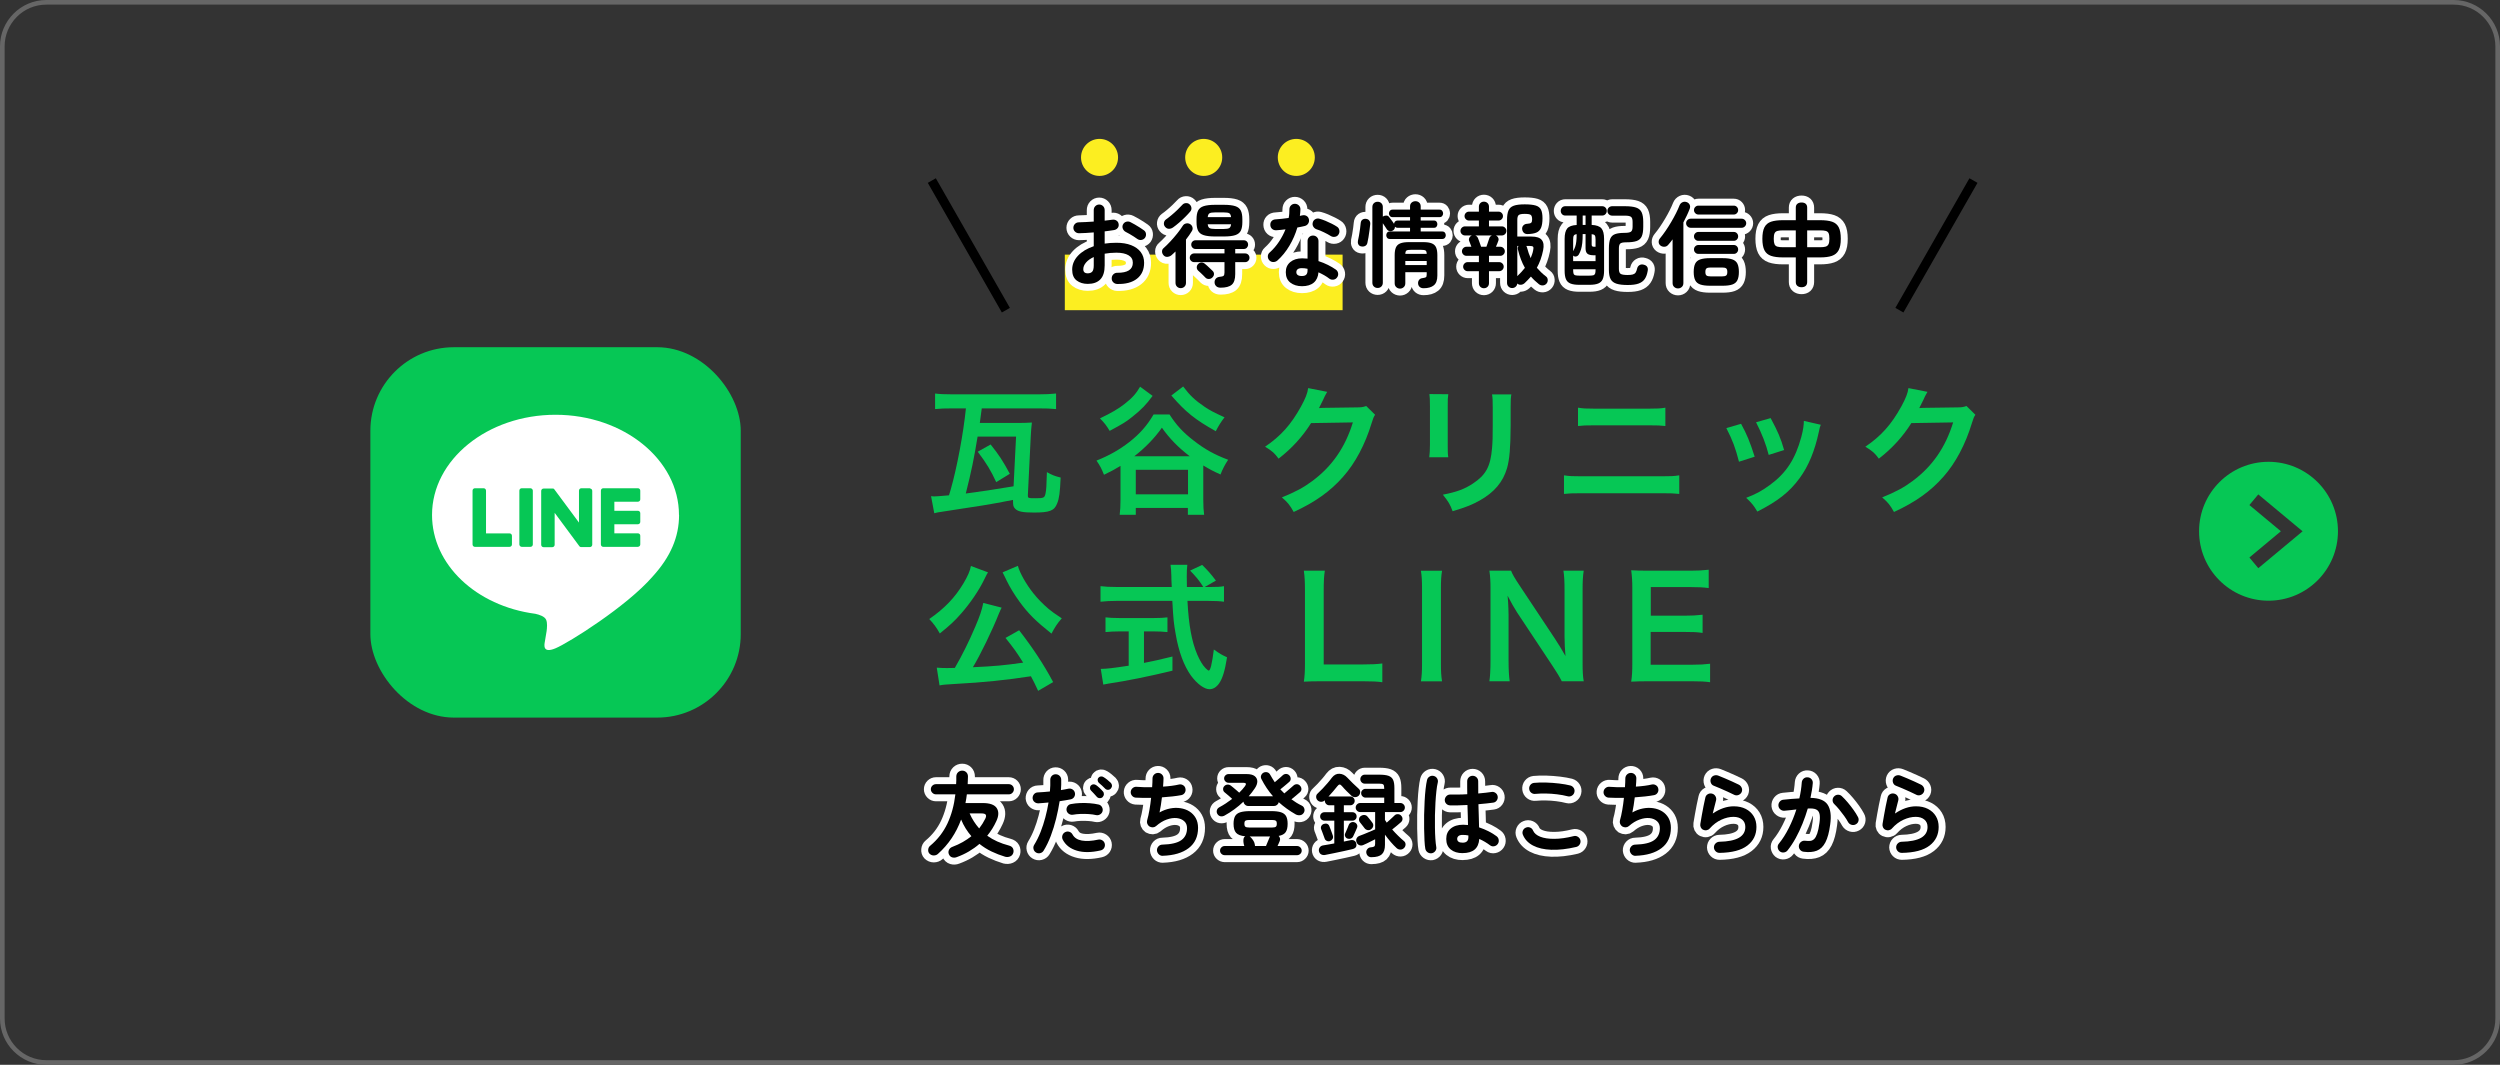 <?xml version="1.0" encoding="UTF-8"?>
<svg id="_レイヤー_1" data-name="レイヤー 1" xmlns="http://www.w3.org/2000/svg" width="540" height="230" viewBox="0 0 540 230">
  <rect x="0" y="0" width="540" height="230" fill="#333333" stroke="none"/>
  <defs>
    <style>
      .cls-1 {
        stroke: #fff;
        stroke-linecap: round;
        stroke-linejoin: round;
        stroke-width: 3px;
      }

      .cls-1, .cls-2 {
        fill: none;
      }

      .cls-3 {
        fill: #666;
      }

      .cls-3, .cls-4, .cls-5, .cls-6, .cls-7 {
        stroke-width: 0px;
      }

      .cls-2 {
        stroke: #000;
        stroke-miterlimit: 10;
        stroke-width: 2px;
      }

      .cls-4 {
        fill: #06c755;
      }

      .cls-5 {
        fill: #000;
      }

      .cls-6 {
        fill: #fcee21;
      }

      .cls-7 {
        fill: #fff;
      }
    </style>
  </defs>
  <path class="cls-3" d="M530,1c4.96,0,9,4.04,9,9v210c0,4.96-4.04,9-9,9H10c-4.96,0-9-4.04-9-9V10C1,5.04,5.04,1,10,1h520M530,0H10C4.5,0,0,4.5,0,10v210c0,5.5,4.5,10,10,10h520c5.5,0,10-4.5,10-10V10c0-5.5-4.5-10-10-10h0Z"/>
  <g>
    <rect class="cls-4" x="80" y="75" width="80" height="80" rx="18.04" ry="18.04"/>
    <g>
      <path class="cls-7" d="M146.66,111.23c0-11.93-11.96-21.64-26.67-21.64s-26.67,9.71-26.67,21.64c0,10.7,9.49,19.66,22.31,21.35.87.19,2.05.57,2.35,1.32.27.67.18,1.73.09,2.41,0,0-.31,1.88-.38,2.28-.12.67-.54,2.64,2.31,1.44,2.85-1.2,15.36-9.04,20.96-15.49h0c3.87-4.24,5.72-8.54,5.72-13.32Z"/>
      <g>
        <path class="cls-4" d="M137.79,118.12h-7.49c-.28,0-.51-.23-.51-.51h0v-11.63h0c0-.29.23-.52.51-.52h7.49c.28,0,.51.23.51.51v1.89c0,.28-.23.51-.51.51h-5.09v1.96h5.09c.28,0,.51.23.51.51v1.89c0,.28-.23.51-.51.51h-5.09v1.96h5.09c.28,0,.51.23.51.51v1.89c0,.28-.23.51-.51.51Z"/>
        <path class="cls-4" d="M110.07,118.12c.28,0,.51-.23.51-.51v-1.89c0-.28-.23-.51-.51-.51h-5.09v-9.24c0-.28-.23-.51-.51-.51h-1.89c-.28,0-.51.23-.51.51v11.63h0c0,.29.23.52.51.52h7.49Z"/>
        <rect class="cls-4" x="112.18" y="105.46" width="2.91" height="12.66" rx=".51" ry=".51"/>
        <path class="cls-4" d="M127.46,105.46h-1.89c-.28,0-.51.23-.51.51v6.91l-5.33-7.19s-.03-.04-.04-.05c0,0,0,0,0,0,0-.01-.02-.02-.03-.03,0,0,0,0,0,0,0,0-.02-.02-.03-.02,0,0,0,0-.01-.01,0,0-.02-.01-.03-.02,0,0-.01,0-.02,0,0,0-.02-.01-.03-.02,0,0-.01,0-.02,0,0,0-.02,0-.03-.01,0,0-.01,0-.02,0-.01,0-.02,0-.03,0,0,0-.01,0-.02,0-.01,0-.02,0-.03,0,0,0-.01,0-.02,0,0,0-.02,0-.03,0,0,0-.02,0-.03,0,0,0-.01,0-.02,0h-1.88c-.28,0-.51.23-.51.51v11.64c0,.28.23.51.51.51h1.89c.28,0,.51-.23.51-.51v-6.91l5.33,7.2c.04.05.08.09.13.13,0,0,0,0,0,0,.01,0,.02.01.03.02,0,0,0,0,.01,0,0,0,.02,0,.02.01,0,0,.02,0,.02.01,0,0,.01,0,.02,0,.01,0,.02,0,.04.01,0,0,0,0,0,0,.04.01.09.02.13.02h1.88c.28,0,.51-.23.51-.51v-11.64c0-.28-.23-.51-.51-.51Z"/>
      </g>
    </g>
  </g>
  <g>
    <path class="cls-4" d="M201.11,107.17c.33.03.54.06.63.06.33,0,1.26-.06,3.24-.24q.12-.45.36-1.2c1.35-4.71,2.73-12.03,3.3-17.58h-2.79c-1.8,0-2.67.03-3.87.15v-3.36c.93.12,1.92.18,3.84.18h18.39c1.62,0,2.76-.06,3.9-.18v3.36c-1.2-.12-2.25-.15-3.87-.15h-12.18q-.3,2.22-.42,3.15h8.07c1.23,0,2.16-.03,3.18-.09-.12.93-.18,1.8-.24,2.88l-.63,12.78v.12c0,.54.09.57,1.68.57,1.74,0,1.92-.09,2.13-.99.18-.9.21-1.56.3-4.65,1.11.63,1.74.87,2.97,1.17-.15,3.3-.3,4.47-.75,5.58-.6,1.59-1.62,1.98-5.04,1.98-2.43,0-3.45-.21-4.05-.84-.39-.42-.45-.66-.45-1.89-2.52.51-4.53.87-6.57,1.2l-5.25.81q-1.44.21-3.09.48c-1.29.18-1.56.24-2.1.39l-.69-3.69ZM211.16,94.3c-.75,4.62-1.35,7.56-2.55,12.3,3.15-.42,6.09-.84,10.32-1.56l.54-10.74h-8.31ZM213.98,96.01c1.83,2.31,2.61,3.48,4.14,6.33l-2.94,1.8c-1.11-2.43-2.1-4.08-3.99-6.57l2.79-1.56Z"/>
    <path class="cls-4" d="M252.62,89.53c1.44,2.25,2.91,3.87,5.22,5.64,2.34,1.83,4.47,3.03,7.44,4.14-.63.93-1.26,2.13-1.65,3.18-1.71-.78-2.28-1.08-3.72-1.95v7.41c0,1.41.06,2.31.18,3.24h-3.51v-1.47h-11.25v1.47h-3.48c.12-.93.18-1.95.18-3.24v-7.32c-1.23.75-1.89,1.11-3.57,1.92-.51-1.29-.84-1.95-1.62-3.06,2.79-1.11,4.98-2.37,7.11-4.02,2.28-1.8,3.81-3.54,5.22-5.94h3.45ZM248.96,85.51c-1.38,1.89-2.4,2.94-4.35,4.5-1.41,1.14-2.04,1.5-4.92,3.06-.66-1.11-1.2-1.8-2.1-2.7,2.37-1.14,4.02-2.07,5.4-3.18,1.59-1.23,2.46-2.25,3.27-3.66l2.7,1.98ZM257,98.56c-2.46-1.86-4.41-3.87-6.03-6.18-1.56,2.25-3.66,4.38-5.97,6.18h12ZM245.33,106.78h11.28v-5.31h-11.28v5.31ZM255.56,83.48c1.44,1.92,2.55,2.97,4.62,4.38,1.11.75,2.01,1.23,4.32,2.28-.75.96-1.38,1.98-1.89,3-4.5-2.52-6.48-4.11-9.6-7.71l2.55-1.95Z"/>
    <path class="cls-4" d="M297.02,89.59c-.3.45-.42.72-.75,1.8-1.38,4.56-3.51,8.61-6.15,11.58-2.76,3.15-6.06,5.49-10.68,7.62-.84-1.5-1.23-2.01-2.55-3.15,3-1.23,4.68-2.13,6.57-3.54,4.29-3.18,7.11-7.29,8.76-12.66l-9.03.15c-1.83,2.91-4.17,5.49-7.02,7.68-.9-1.23-1.35-1.62-2.91-2.58,3.42-2.34,5.58-4.74,7.77-8.7.93-1.71,1.41-2.88,1.53-3.96l4.11.81q-.18.27-.51.93-.09.15-.39.84-.09.18-.39.78-.18.42-.48.96c.39-.03.87-.06,1.44-.06l6.57-.09c1.17,0,1.5-.06,2.19-.3l1.92,1.89Z"/>
    <path class="cls-4" d="M312.83,85.15c-.12.84-.12,1.11-.12,2.7v8.28c0,1.5,0,1.89.12,2.64h-4.11c.09-.69.15-1.62.15-2.7v-8.25c0-1.53-.03-1.92-.12-2.7l4.08.03ZM326.45,85.19c-.12.75-.15,1.08-.15,2.79v4.05c-.03,4.68-.24,7.2-.78,9.09-.87,3-2.79,5.25-5.91,6.99-1.59.9-3.09,1.5-5.85,2.31-.54-1.47-.84-1.98-2.1-3.57,2.94-.57,4.68-1.2,6.48-2.4,2.82-1.86,3.81-3.69,4.14-7.65.12-1.29.15-2.61.15-5.01v-3.75c0-1.53-.03-2.16-.15-2.85h4.17Z"/>
    <path class="cls-4" d="M337.82,102.67c1.14.18,1.8.21,3.84.21h17.22c2.04,0,2.7-.03,3.84-.21v4.02c-1.05-.12-1.83-.15-3.78-.15h-17.34c-1.95,0-2.73.03-3.78.15v-4.02ZM340.85,88.06c1.08.18,1.77.21,3.54.21h11.79c1.77,0,2.46-.03,3.54-.21v3.96c-.99-.12-1.71-.15-3.51-.15h-11.85c-1.8,0-2.52.03-3.51.15v-3.96Z"/>
    <path class="cls-4" d="M376.07,91.54c1.26,2.31,1.86,3.75,2.94,7.11l-3.39,1.08c-.78-3.03-1.38-4.62-2.73-7.26l3.18-.93ZM393.29,91.75c-.18.45-.24.6-.42,1.53-.87,4.08-2.22,7.38-4.14,9.99-2.22,3.03-4.71,4.98-9.15,7.23-.78-1.32-1.14-1.77-2.4-2.97,2.1-.81,3.33-1.47,5.1-2.76,3.51-2.55,5.52-5.61,6.81-10.41.39-1.47.54-2.52.54-3.45l3.66.84ZM382.46,90.31c1.59,2.97,2.16,4.29,2.91,6.9l-3.33,1.05c-.57-2.28-1.47-4.59-2.73-7.05l3.15-.9Z"/>
    <path class="cls-4" d="M426.68,89.59c-.3.45-.42.72-.75,1.8-1.38,4.56-3.51,8.61-6.15,11.58-2.76,3.15-6.06,5.49-10.68,7.62-.84-1.5-1.23-2.01-2.55-3.15,3-1.23,4.68-2.13,6.57-3.54,4.29-3.18,7.11-7.29,8.76-12.66l-9.03.15c-1.83,2.91-4.17,5.49-7.02,7.68-.9-1.23-1.35-1.62-2.91-2.58,3.42-2.34,5.58-4.74,7.77-8.7.93-1.71,1.41-2.88,1.53-3.96l4.11.81q-.18.27-.51.93-.09.15-.39.84-.09.18-.39.78-.18.42-.48.96c.39-.03.87-.06,1.44-.06l6.57-.09c1.17,0,1.5-.06,2.19-.3l1.92,1.89Z"/>
    <path class="cls-4" d="M213.41,123.63q-.12.18-.27.45c-.03.06-.06.15-.15.3q-.18.3-.39.78c-1.14,2.37-3.03,5.13-4.98,7.35-1.44,1.65-2.43,2.55-4.62,4.32-.75-1.35-1.35-2.13-2.28-3.12,3.3-2.28,5.55-4.62,7.41-7.74.93-1.59,1.41-2.67,1.59-3.72l3.69,1.38ZM224.24,149.22c-.75-1.62-1.02-2.13-1.56-3.15-5.19.81-10.44,1.35-16.23,1.65-2.37.15-2.61.15-3.51.33l-.6-3.84c.66.06,1.35.09,2.19.09.69,0,.87,0,1.71-.03,1.59-2.73,3.09-5.76,4.41-8.88.99-2.31,1.41-3.54,1.74-5.16l3.96,1.02c-.18.36-.3.6-.6,1.32-1.41,3.57-4.08,9.06-5.61,11.55,4.74-.21,6.87-.42,10.86-.99-1.38-2.22-2.1-3.21-3.81-5.34l2.94-1.65c2.94,3.78,5.34,7.41,7.35,11.19l-3.24,1.89ZM219.86,122.22c.42,1.56,1.8,3.99,3.33,5.91.93,1.17,1.98,2.25,3.3,3.39.78.63,1.17.93,2.85,2.04-.99,1.14-1.47,1.89-2.22,3.3-3.42-2.73-5.04-4.32-6.93-6.93-1.11-1.53-2.04-3.06-2.76-4.53-.06-.15-.18-.36-.33-.69q-.09-.21-.3-.6t-.24-.48l3.3-1.41Z"/>
    <path class="cls-4" d="M261.47,126.79c1.41,0,2.16-.03,2.91-.18v3.36c-.84-.12-2.01-.18-3.51-.18h-4.38c.27,5.22.93,8.79,2.1,11.55.57,1.32,1.17,2.34,1.8,2.97.3.3.6.54.69.54.36,0,.72-1.44,1.11-4.56,1.26.9,1.77,1.2,2.85,1.68-.45,2.88-.96,4.56-1.71,5.64-.57.81-1.29,1.26-2.07,1.26-1.14,0-2.67-1.14-3.99-2.91-1.53-2.13-2.67-5.16-3.33-9.03-.42-2.43-.48-2.97-.72-7.14h-12c-1.32,0-2.4.06-3.51.18v-3.36c.93.12,2.04.18,3.51.18h11.88q-.09-1.56-.09-2.46c0-.75-.09-1.8-.18-2.34h3.63c-.09.75-.12,1.56-.12,2.43,0,.51,0,1.38.03,2.37h3.54c-.84-1.35-1.53-2.19-2.85-3.54l2.61-1.23c1.29,1.29,1.65,1.68,2.97,3.39l-2.43,1.38h1.26ZM241.82,136.38c-1.14,0-2.19.06-3.03.15v-3.18c.75.09,1.77.15,3.09.15h7.26c1.32,0,2.28-.06,3.03-.15v3.18c-.87-.09-1.86-.15-3-.15h-2.07v6.81c2.1-.42,3.27-.66,6.15-1.38v3.06c-5.07,1.23-9.81,2.19-13.83,2.79-.27.06-.6.12-1.11.21l-.54-3.39c1.26,0,2.67-.18,6.03-.69v-7.41h-1.98Z"/>
    <path class="cls-4" d="M298.58,147.36c-1.08-.15-2.13-.21-4.26-.21h-8.88c-1.68,0-2.73.03-3.81.09.18-1.11.24-2.22.24-3.96v-15.57c0-2.07-.06-3.15-.24-4.44h4.53c-.18,1.23-.24,2.22-.24,4.41v15.84h8.4c2.04,0,3-.06,4.26-.21v4.05Z"/>
    <path class="cls-4" d="M311.48,123.28c-.18,1.14-.24,2.07-.24,3.87v16.14c0,1.77.06,2.73.24,3.87h-4.56c.18-1.14.24-2.1.24-3.87v-16.14c0-1.86-.06-2.67-.24-3.87h4.56Z"/>
    <path class="cls-4" d="M337.34,147.15c-.51-1.02-1.05-1.89-1.92-3.21l-7.74-11.67c-.57-.9-1.32-2.19-2.04-3.6q.03.42.12,1.53c.03.57.09,1.92.09,2.61v9.84c0,2.01.09,3.42.24,4.5h-4.38c.15-.99.24-2.49.24-4.53v-15.48c0-1.56-.06-2.64-.24-3.87h4.68c.27.75.81,1.65,1.83,3.18l7.59,11.43c.72,1.08,1.68,2.64,2.34,3.84-.12-1.17-.21-2.97-.21-4.23v-10.08c0-1.77-.06-3-.24-4.14h4.38c-.18,1.2-.24,2.31-.24,4.14v15.87c0,1.68.06,2.82.24,3.87h-4.74Z"/>
    <path class="cls-4" d="M369.38,147.36c-1.08-.15-2.04-.21-3.87-.21h-9.36c-1.8,0-2.61.03-3.81.09.18-1.2.24-2.19.24-3.96v-16.23c0-1.56-.06-2.46-.24-3.87,1.2.06,1.98.09,3.81.09h9.06c1.5,0,2.49-.06,3.87-.21v3.96c-1.14-.15-2.1-.21-3.87-.21h-8.64v6.18h7.29c1.56,0,2.58-.06,3.9-.21v3.93c-1.23-.18-2.04-.21-3.9-.21h-7.32v7.08h9c1.68,0,2.55-.06,3.84-.21v3.99Z"/>
  </g>
  <rect class="cls-6" x="230" y="55" width="60" height="12"/>
  <g>
    <g>
      <path class="cls-1" d="M241.31,61.34c-.33-.01-.62-.14-.85-.37s-.34-.52-.33-.85c0-.35.12-.64.36-.87.24-.23.53-.34.86-.33,1.09.01,1.92-.16,2.49-.52.57-.36.85-.91.85-1.64s-.31-1.25-.93-1.62c-.62-.37-1.5-.56-2.65-.56-.45,0-.89.02-1.3.06-.41.04-.81.09-1.2.16v2.52c0,1.37-.31,2.38-.94,3.03-.63.65-1.53.97-2.72.97-.96,0-1.76-.25-2.4-.74-.64-.49-.96-1.28-.96-2.36s.42-2.1,1.25-2.98c.83-.88,1.97-1.57,3.41-2.06v-2.98c-.57.05-1.13.09-1.67.12-.54.03-1.04.05-1.51.06-.33,0-.62-.11-.86-.34-.24-.23-.36-.51-.36-.84s.12-.61.35-.84c.23-.23.52-.34.85-.34.47-.01.97-.03,1.52-.06.55-.03,1.11-.06,1.68-.1v-2.46c0-.35.11-.64.34-.87.23-.23.51-.35.84-.35s.61.12.84.35.34.52.34.87v2.26c.31-.03.59-.06.86-.1.27-.04.53-.07.78-.1.33-.05.63,0,.9.18.27.17.43.43.48.76.05.33-.02.62-.22.86s-.47.39-.8.44c-.28.05-.59.1-.93.14s-.7.09-1.07.14v2.64c.8-.12,1.65-.18,2.54-.18,1.23,0,2.29.17,3.18.52.89.35,1.58.84,2.07,1.49.49.65.73,1.42.73,2.31,0,1.48-.51,2.63-1.54,3.44-1.03.81-2.45,1.19-4.28,1.14ZM234.95,59.04c.4,0,.72-.11.95-.34.23-.23.35-.69.35-1.38v-1.8c-.72.33-1.28.73-1.67,1.19-.39.46-.59.94-.59,1.43,0,.6.32.9.96.9ZM245.67,51.62c-.21-.16-.47-.34-.78-.53s-.61-.38-.92-.56c-.31-.18-.57-.32-.8-.43-.29-.15-.5-.37-.63-.68-.13-.31-.12-.61.01-.9.16-.32.4-.53.71-.62.31-.09.62-.07.91.08.28.13.6.31.96.52.36.21.72.43,1.07.65.35.22.64.42.87.59.27.19.42.44.46.76s-.03.61-.22.88c-.2.25-.46.4-.77.45s-.6-.02-.87-.21Z"/>
      <path class="cls-1" d="M255.03,62.24c-.31,0-.57-.11-.79-.32-.22-.21-.33-.49-.33-.82v-6.78c-.15.13-.29.27-.43.41-.14.14-.28.27-.43.39-.25.21-.55.33-.89.36-.34.03-.62-.09-.85-.36-.21-.25-.32-.53-.31-.82,0-.29.12-.53.35-.72.44-.39.92-.86,1.44-1.42.52-.56,1.02-1.14,1.5-1.74s.87-1.15,1.18-1.64c.16-.27.4-.44.71-.51.31-.07.6-.03.87.13.27.16.44.38.52.67.08.29.04.56-.12.83-.17.29-.37.6-.59.91-.22.31-.45.62-.69.93v9.36c0,.33-.11.61-.33.82-.22.21-.49.32-.81.32ZM253.39,49.12c-.28.2-.58.3-.9.3s-.6-.15-.84-.44c-.2-.24-.28-.52-.24-.83s.19-.56.44-.75c.36-.25.76-.56,1.2-.93.44-.37.87-.75,1.28-1.15.41-.4.76-.75,1.04-1.06.2-.24.46-.37.79-.39.33-.02.6.08.81.29.23.21.35.46.38.75s-.06.55-.26.79c-.29.35-.65.73-1.07,1.15-.42.42-.86.83-1.31,1.22s-.89.74-1.32,1.05ZM263.63,62.14c-.37,0-.68-.1-.91-.31-.23-.21-.36-.48-.37-.81-.01-.33.08-.61.27-.83.19-.22.46-.35.79-.39.44-.04.73-.11.87-.22s.21-.35.21-.72v-2.24h-6.56c-.25,0-.47-.09-.66-.28-.19-.19-.28-.41-.28-.66,0-.27.09-.49.28-.67.19-.18.41-.27.66-.27h6.56v-.96h-6.26c-.25,0-.47-.09-.65-.28-.18-.19-.27-.41-.27-.66,0-.27.09-.49.27-.67.18-.18.4-.27.65-.27h10.44c.27,0,.49.09.66.27s.26.4.26.67-.09.47-.26.66-.39.28-.66.28h-1.86v.96h2.14c.27,0,.49.09.67.27.18.18.27.4.27.67s-.09.47-.27.66c-.18.19-.4.28-.67.28h-2.14v2.58c0,1.11-.25,1.87-.75,2.3s-1.31.64-2.43.64ZM262.47,51.08c-1.07,0-1.89-.1-2.48-.29-.59-.19-.99-.52-1.21-.97-.22-.45-.33-1.07-.33-1.84v-.62c0-.79.11-1.41.33-1.86.22-.45.62-.78,1.21-.97.59-.19,1.41-.29,2.48-.29h1.86c1.08,0,1.91.1,2.49.29s.98.52,1.2.97c.22.45.33,1.07.33,1.86v.62c0,.77-.11,1.39-.33,1.84-.22.45-.62.78-1.2.97s-1.41.29-2.49.29h-1.86ZM260.37,59.96c-.11-.12-.26-.28-.46-.47s-.4-.39-.6-.58c-.2-.19-.37-.34-.5-.45-.2-.19-.3-.42-.31-.69,0-.27.08-.5.25-.69.2-.23.44-.35.72-.37.28-.02.53.06.76.25.13.09.31.24.53.45.22.21.44.41.65.61.21.2.37.35.48.46.23.21.34.45.33.72,0,.27-.12.51-.35.74-.21.21-.47.32-.77.32s-.54-.1-.73-.3ZM260.87,46.9h5.04c-.04-.43-.17-.7-.38-.83-.21-.13-.61-.19-1.2-.19h-1.86c-.59,0-.99.06-1.21.19-.22.13-.35.4-.39.83ZM262.47,49.46h1.86c.59,0,.99-.07,1.2-.2.21-.13.34-.41.38-.82h-5.04c.04.41.17.69.39.82.22.13.62.2,1.21.2Z"/>
      <path class="cls-1" d="M275.91,56.28c-.25.21-.54.32-.87.32s-.6-.11-.83-.34c-.24-.24-.36-.53-.36-.87s.13-.62.38-.83c.76-.68,1.43-1.45,2.01-2.32.58-.87,1.06-1.77,1.43-2.7-.36.05-.71.09-1.05.12s-.66.05-.97.08c-.35.01-.64-.09-.88-.3-.24-.21-.37-.51-.38-.88-.01-.33.09-.61.3-.83.21-.22.51-.34.88-.35.43-.03.88-.07,1.35-.12.47-.05.95-.11,1.43-.18.07-.31.11-.62.13-.94.02-.32.03-.63.03-.92,0-.33.11-.62.34-.85.23-.23.51-.35.84-.35s.62.12.86.35.35.52.34.85c-.01.45-.05.93-.12,1.42.09-.03.18-.05.27-.07.09-.02.17-.04.25-.05.33-.08.64-.04.92.12.28.16.45.41.52.76.07.33,0,.63-.17.9s-.43.44-.75.52c-.21.05-.46.11-.73.16-.27.05-.56.11-.85.16-.41,1.4-.99,2.72-1.73,3.96-.74,1.24-1.6,2.3-2.59,3.18ZM281.23,61.82c-1.01,0-1.85-.26-2.51-.77s-.99-1.27-.99-2.27c0-.91.32-1.63.97-2.17.65-.54,1.5-.81,2.57-.81.4,0,.79.02,1.16.06v-3.78c0-.35.11-.63.34-.86s.51-.34.84-.34.61.11.84.34c.23.23.34.51.34.86v4.32c.72.23,1.4.5,2.05.83.65.33,1.22.66,1.71,1.01.27.2.43.46.48.79.05.33-.02.62-.22.89-.19.27-.44.43-.77.48-.33.05-.62-.01-.89-.2-.32-.25-.68-.5-1.09-.73-.41-.23-.83-.45-1.27-.65-.08.97-.42,1.72-1.02,2.23s-1.45.77-2.54.77ZM281.21,59.62c.44,0,.75-.1.94-.3.19-.2.28-.51.28-.92v-.34c-.21-.05-.42-.09-.63-.11-.21-.02-.4-.03-.59-.03-.41,0-.72.08-.91.23s-.29.36-.29.63.09.46.28.61c.19.15.49.23.92.23ZM287.45,50.98c-.43-.27-.93-.54-1.51-.82s-1.09-.49-1.53-.62c-.31-.11-.55-.29-.72-.56s-.22-.56-.14-.88c.07-.32.24-.57.53-.74.29-.17.59-.21.91-.12.4.11.84.26,1.32.46s.94.41,1.39.64c.45.23.82.44,1.11.64.27.17.43.43.49.76.06.33,0,.64-.19.92-.17.27-.42.43-.75.49-.33.06-.63,0-.91-.17Z"/>
      <path class="cls-1" d="M294.01,53.22c-.28-.05-.48-.2-.6-.43-.12-.23-.15-.48-.1-.75.08-.32.16-.72.24-1.19.08-.47.15-.95.22-1.43.07-.48.11-.89.14-1.22.03-.35.16-.6.39-.76.23-.16.51-.21.83-.16.27.04.48.16.64.37.16.21.23.46.2.77-.04.39-.09.84-.16,1.35-.07.51-.14,1.01-.22,1.49-.08.48-.16.89-.24,1.22-.07.29-.22.51-.47.64-.25.13-.54.17-.87.1ZM297.57,62.2c-.32,0-.59-.1-.81-.31-.22-.21-.33-.48-.33-.83v-16.34c0-.35.11-.62.33-.83.22-.21.49-.31.81-.31s.59.1.8.31c.21.21.32.48.32.83v2.08s.03-.01.06-.04c.21-.15.45-.21.7-.2.25.01.45.11.58.3.08.09.19.24.33.43s.28.39.43.58c.15.19.25.35.32.47.03-.19.1-.35.22-.49.12-.14.29-.21.5-.21h2.74v-.74h-3.78c-.24,0-.43-.08-.57-.24-.14-.16-.21-.35-.21-.56s.07-.4.21-.57c.14-.17.33-.25.57-.25h3.78v-.7c0-.35.11-.62.34-.82s.5-.3.82-.3.59.1.81.3c.22.2.33.47.33.82v.7h4.08c.24,0,.43.08.56.25.13.17.2.36.2.57s-.07.4-.2.56c-.13.16-.32.24-.56.24h-4.08v.74h2.9c.23,0,.4.08.52.24.12.16.18.34.18.54s-.06.38-.18.54c-.12.16-.29.24-.52.24h-2.9v.8h4.64c.25,0,.45.08.58.24.13.16.2.35.2.58,0,.21-.07.4-.2.56-.13.16-.33.24-.58.24h-11.3c-.25,0-.45-.08-.58-.24-.13-.16-.2-.35-.2-.56,0-.23.07-.42.2-.58.13-.16.33-.24.58-.24h4.36v-.8h-2.74c-.11,0-.2-.02-.29-.07-.09-.05-.16-.1-.23-.15,0,.33-.13.59-.4.78-.21.15-.45.2-.72.16s-.47-.17-.62-.38c-.09-.15-.23-.35-.4-.61-.17-.26-.33-.5-.48-.71v12.84c0,.35-.11.62-.32.83-.21.21-.48.31-.8.31ZM302.41,62.34c-.32,0-.59-.11-.82-.32-.23-.21-.34-.49-.34-.84v-6.08c0-.69.09-1.24.27-1.65.18-.41.49-.7.94-.88.45-.18,1.07-.27,1.87-.27h3.08c.8,0,1.42.09,1.86.27.44.18.75.47.93.88.18.41.27.96.27,1.65v4.4c0,1-.25,1.71-.76,2.13-.51.42-1.25.63-2.22.63-.33,0-.61-.09-.82-.27-.21-.18-.33-.42-.36-.71-.03-.31.04-.57.2-.8.16-.23.4-.36.72-.4.37-.05.62-.12.75-.19.13-.07.19-.27.19-.59v-.5h-4.62v2.38c0,.35-.11.63-.34.84-.23.21-.49.32-.8.32ZM303.55,54.84h4.62c-.01-.39-.1-.63-.25-.73-.15-.1-.48-.15-.97-.15h-2.18c-.49,0-.82.05-.97.15-.15.1-.24.34-.25.73ZM303.55,57.26h4.62v-.88h-4.62v.88Z"/>
      <path class="cls-1" d="M320.52,62.26c-.29,0-.55-.1-.76-.3-.21-.2-.32-.47-.32-.8v-2.58h-2.42c-.27,0-.5-.1-.69-.29s-.29-.42-.29-.69.1-.5.29-.69.42-.29.69-.29h2.42v-1.36h-2.68c-.27,0-.5-.1-.69-.29-.19-.19-.29-.42-.29-.69s.1-.5.29-.69.42-.29.69-.29h1.06c-.09-.25-.19-.5-.28-.74-.09-.24-.15-.39-.18-.46-.11-.25-.1-.5.02-.74.12-.24.31-.41.56-.5h-1.5c-.27,0-.5-.1-.69-.29s-.29-.42-.29-.69.1-.5.29-.69.42-.29.69-.29h3v-1.26h-2.14c-.27,0-.49-.1-.68-.29-.19-.19-.28-.42-.28-.67,0-.27.09-.49.28-.68.19-.19.41-.28.68-.28h2.14v-1.06c0-.33.11-.6.32-.8.21-.2.47-.3.76-.3s.57.1.78.3c.21.2.32.47.32.8v1.06h2.06c.27,0,.49.09.68.28s.28.41.28.68-.09.48-.28.67c-.19.19-.41.29-.68.29h-2.06v1.26h2.78c.27,0,.5.1.69.29s.29.42.29.69-.1.5-.29.69-.42.29-.69.29h-1.32c.24.09.42.26.53.49.11.23.12.47.01.71-.03.09-.09.26-.19.51-.1.25-.2.49-.31.73h.94c.27,0,.5.1.69.29s.29.42.29.69-.1.5-.29.69c-.19.19-.42.29-.69.29h-2.44v1.36h2.2c.27,0,.5.1.69.29s.29.42.29.69-.1.5-.29.69-.42.29-.69.29h-2.2v2.58c0,.33-.11.6-.32.8-.21.2-.47.3-.78.3ZM319.92,53.3h1.14c.07-.17.14-.39.23-.64.09-.25.17-.49.24-.72s.12-.37.15-.44c.04-.16.11-.29.22-.4s.23-.19.36-.24h-3.6c.27.11.46.29.58.56.05.12.12.31.21.56.09.25.18.5.27.75.09.25.16.44.2.57ZM326.62,62.22c-.29,0-.55-.1-.77-.31-.22-.21-.33-.48-.33-.81v-13.58c0-.88.1-1.56.31-2.05.21-.49.58-.83,1.13-1.03.55-.2,1.34-.3,2.38-.3s1.84.09,2.39.26c.55.17.93.48,1.14.92.21.44.31,1.05.31,1.84,0,.88-.11,1.57-.32,2.06-.21.49-.56.84-1.03,1.03-.47.19-1.1.3-1.89.31-.35,0-.62-.1-.82-.31-.2-.21-.31-.48-.34-.81-.01-.31.08-.56.29-.77.21-.21.48-.32.81-.33.44-.03.73-.1.86-.23s.2-.36.2-.71c0-.51-.1-.83-.3-.98-.2-.15-.63-.22-1.3-.22s-1.08.08-1.29.25c-.21.17-.31.52-.31,1.07v3.58h3.08c1.07,0,1.8.24,2.2.73s.5,1.22.3,2.21c-.29,1.45-.75,2.72-1.36,3.8.29.33.6.66.92.97.32.31.67.61,1.04.89.24.17.37.42.39.73.02.31-.06.58-.25.81-.21.25-.48.39-.8.41-.32.02-.61-.07-.86-.27-.32-.25-.62-.52-.91-.79s-.56-.56-.81-.85c-.21.24-.43.48-.65.71s-.45.46-.69.69c-.23.21-.49.34-.8.37-.31.03-.57-.06-.8-.27-.04.29-.16.53-.37.71-.21.18-.46.27-.75.27ZM327.74,59.64c.63-.59,1.17-1.18,1.64-1.78-.65-1.15-1.15-2.45-1.5-3.92-.08-.32-.04-.59.12-.82h-.26v6.52ZM330.62,55.76c.11-.27.21-.54.31-.82.1-.28.18-.57.23-.86.09-.39.09-.64,0-.77-.1-.13-.36-.19-.77-.19h-.72c.08.09.14.23.18.4.2.79.46,1.53.78,2.24Z"/>
      <path class="cls-1" d="M341.14,61.52c-.81,0-1.45-.09-1.92-.28-.47-.19-.79-.5-.98-.95-.19-.45-.28-1.06-.28-1.83v-6.86c0-1.05.19-1.8.56-2.25.37-.45,1.05-.7,2.04-.75v-2.04h-2.44c-.31,0-.55-.1-.73-.3s-.27-.43-.27-.7.09-.52.27-.72.42-.3.73-.3h7.92c.31,0,.55.1.74.3s.28.44.28.72-.09.5-.28.7-.43.3-.74.3h-2.24v2.02c1.03.05,1.73.3,2.11.75.38.45.57,1.2.57,2.27v6.86c0,.77-.1,1.38-.29,1.83s-.52.76-.98.95c-.46.19-1.1.28-1.91.28h-2.16ZM339.8,56.4h4.84v-1.26h-.36c-.65,0-1.12-.11-1.39-.33-.27-.22-.41-.62-.41-1.19v-3.06h-.62c0,.76-.03,1.41-.09,1.94s-.15.99-.27,1.38c-.12.39-.28.75-.48,1.1-.09.17-.24.3-.44.38-.2.08-.39.08-.58,0-.09-.05-.16-.11-.2-.16v1.2ZM339.8,54.26c.19-.33.33-.66.44-.97.11-.31.19-.68.24-1.11.05-.43.08-.96.08-1.6-.31.04-.51.14-.61.3-.1.16-.15.45-.15.88v2.5ZM341.16,59.54h2.12c.39,0,.68-.03.87-.08.19-.05.32-.17.39-.35.07-.18.1-.46.1-.83v-.12h-4.84v.12c0,.37.03.65.09.83.06.18.19.3.39.35.2.05.49.08.88.08ZM341.86,48.58h.62v-2.02h-.62v2.02ZM344.36,53.3h.28v-1.54c0-.45-.05-.76-.16-.91-.11-.15-.33-.24-.68-.27v2.22c0,.2.04.33.12.4s.23.1.44.1ZM351.6,61.56c-1.03,0-1.84-.09-2.43-.28-.59-.19-1.02-.51-1.27-.98s-.38-1.13-.38-1.98v-4.64c0-.93.1-1.64.3-2.12.2-.48.55-.81,1.04-.99.49-.18,1.17-.27,2.02-.27.71,0,1.18-.09,1.41-.26.23-.17.35-.53.35-1.08v-1.02c0-.55-.11-.91-.33-1.09-.22-.18-.66-.27-1.33-.27h-2.74c-.29,0-.54-.1-.74-.3-.2-.2-.3-.44-.3-.72s.1-.54.3-.73c.2-.19.45-.29.74-.29h2.74c1.03,0,1.83.1,2.4.29.57.19.98.53,1.21,1.02.23.49.35,1.18.35,2.09v1.02c0,.92-.11,1.62-.33,2.11-.22.49-.6.82-1.13,1-.53.18-1.27.27-2.22.27-.68,0-1.11.09-1.3.28-.19.19-.28.54-.28,1.06v4.4c0,.53.12.89.36,1.06.24.17.75.26,1.52.26.49,0,.87-.04,1.14-.12.27-.08.47-.22.6-.42.13-.2.24-.49.32-.86.07-.32.24-.56.51-.73.27-.17.59-.2.95-.09.36.09.6.26.73.49s.16.52.09.85c-.12.72-.33,1.3-.64,1.75-.31.45-.75.77-1.33.98-.58.21-1.36.31-2.33.31Z"/>
      <path class="cls-1" d="M362.44,62.3c-.32,0-.59-.11-.82-.32-.23-.21-.34-.49-.34-.84v-9.44c-.31.43-.63.83-.98,1.22-.21.24-.48.37-.79.38-.31.01-.6-.07-.85-.26-.25-.2-.38-.45-.39-.75s.08-.56.27-.79c.4-.48.81-1.03,1.23-1.64s.82-1.25,1.21-1.91.74-1.3,1.05-1.92.56-1.18.75-1.67c.13-.32.35-.55.64-.68.29-.13.6-.14.92-.02.29.11.5.3.63.57s.12.57,0,.89c-.17.45-.38.93-.61,1.42s-.48.99-.75,1.5v13.1c0,.35-.11.63-.34.84-.23.21-.5.32-.82.32ZM365.18,49.2c-.27,0-.5-.1-.69-.29s-.29-.42-.29-.69.1-.5.29-.69.42-.29.69-.29h11.02c.27,0,.5.1.69.29s.29.42.29.69-.1.5-.29.69-.42.29-.69.29h-11.02ZM369.38,61.72c-.89,0-1.6-.09-2.12-.27-.52-.18-.89-.49-1.1-.93-.21-.44-.32-1.03-.32-1.78s.11-1.36.32-1.79.58-.74,1.1-.92c.52-.18,1.23-.27,2.12-.27h2.68c.91,0,1.62.09,2.13.27.51.18.88.49,1.09.92s.32,1.03.32,1.79-.11,1.34-.32,1.78c-.21.44-.58.75-1.09.93-.51.18-1.22.27-2.13.27h-2.68ZM366.84,46.34c-.25,0-.47-.1-.66-.29-.19-.19-.28-.42-.28-.67,0-.27.09-.49.28-.68.19-.19.41-.28.66-.28h7.66c.27,0,.49.09.67.28.18.19.27.41.27.68s-.09.48-.27.67c-.18.19-.4.29-.67.29h-7.66ZM366.84,52.02c-.25,0-.47-.09-.66-.28-.19-.19-.28-.41-.28-.68s.09-.49.28-.68c.19-.19.41-.28.66-.28h7.66c.27,0,.49.09.67.28.18.19.27.41.27.68s-.09.49-.27.68c-.18.19-.4.28-.67.28h-7.66ZM366.84,54.84c-.25,0-.47-.09-.66-.28-.19-.19-.28-.41-.28-.68s.09-.49.28-.68c.19-.19.41-.28.66-.28h7.66c.27,0,.49.09.67.28.18.19.27.41.27.68s-.09.49-.27.68c-.18.19-.4.28-.67.28h-7.66ZM369.5,59.7h2.46c.43,0,.72-.06.89-.19.17-.13.25-.38.25-.77s-.08-.64-.25-.77c-.17-.13-.46-.19-.89-.19h-2.46c-.43,0-.72.06-.89.19-.17.13-.25.38-.25.77s.08.64.25.77c.17.13.46.19.89.19Z"/>
      <path class="cls-1" d="M389.13,62.04c-.37,0-.67-.1-.9-.29s-.34-.47-.34-.83v-5.32h-2.76c-1.08,0-1.95-.11-2.6-.34-.65-.23-1.13-.63-1.42-1.22-.29-.59-.44-1.41-.44-2.46s.15-1.91.45-2.49c.3-.58.78-.98,1.43-1.2.65-.22,1.51-.33,2.58-.33h2.76v-2.72c0-.36.11-.63.34-.82.23-.19.53-.28.9-.28s.69.09.9.28c.21.19.32.46.32.82v2.72h2.8c1.07,0,1.93.11,2.58.33.65.22,1.13.62,1.43,1.2.3.58.45,1.41.45,2.49s-.15,1.87-.46,2.46-.79.99-1.44,1.22c-.65.23-1.51.34-2.56.34h-2.8v5.32c0,.36-.11.64-.32.83s-.51.29-.9.29ZM385.13,53.4h2.76v-3.64h-2.76c-.51,0-.91.04-1.2.12-.29.08-.5.25-.62.5-.12.25-.18.65-.18,1.2s.06.91.17,1.17.31.43.6.52c.29.09.7.13,1.23.13ZM390.35,53.4h2.8c.51,0,.9-.04,1.19-.13.29-.09.49-.26.62-.52.13-.26.19-.65.19-1.17,0-.55-.06-.95-.17-1.2-.11-.25-.32-.42-.61-.5-.29-.08-.7-.12-1.22-.12h-2.8v3.64Z"/>
    </g>
    <g>
      <path class="cls-5" d="M241.31,61.34c-.33-.01-.62-.14-.85-.37s-.34-.52-.33-.85c0-.35.12-.64.36-.87.24-.23.53-.34.86-.33,1.09.01,1.92-.16,2.49-.52.57-.36.85-.91.85-1.64s-.31-1.25-.93-1.62c-.62-.37-1.5-.56-2.65-.56-.45,0-.89.02-1.3.06-.41.04-.81.09-1.2.16v2.52c0,1.37-.31,2.38-.94,3.03-.63.65-1.53.97-2.72.97-.96,0-1.76-.25-2.4-.74-.64-.49-.96-1.28-.96-2.36s.42-2.1,1.25-2.98c.83-.88,1.97-1.57,3.41-2.06v-2.98c-.57.05-1.13.09-1.67.12-.54.03-1.04.05-1.51.06-.33,0-.62-.11-.86-.34-.24-.23-.36-.51-.36-.84s.12-.61.35-.84c.23-.23.52-.34.85-.34.47-.01.97-.03,1.52-.06.55-.03,1.11-.06,1.68-.1v-2.46c0-.35.11-.64.34-.87.23-.23.51-.35.84-.35s.61.12.84.35.34.52.34.87v2.26c.31-.03.59-.06.86-.1.27-.04.53-.07.78-.1.33-.05.63,0,.9.18.27.17.43.43.48.76.05.33-.02.62-.22.86s-.47.39-.8.44c-.28.05-.59.1-.93.14s-.7.09-1.07.14v2.64c.8-.12,1.65-.18,2.54-.18,1.23,0,2.29.17,3.18.52.89.35,1.58.84,2.07,1.49.49.65.73,1.42.73,2.31,0,1.48-.51,2.63-1.54,3.44-1.03.81-2.45,1.19-4.28,1.14ZM234.95,59.04c.4,0,.72-.11.95-.34.23-.23.35-.69.35-1.38v-1.8c-.72.33-1.28.73-1.67,1.19-.39.46-.59.94-.59,1.43,0,.6.32.9.96.9ZM245.67,51.62c-.21-.16-.47-.34-.78-.53s-.61-.38-.92-.56c-.31-.18-.57-.32-.8-.43-.29-.15-.5-.37-.63-.68-.13-.31-.12-.61.01-.9.16-.32.4-.53.71-.62.31-.09.62-.07.91.08.28.13.6.31.96.52.36.21.72.43,1.07.65.35.22.64.42.87.59.27.19.42.44.46.76s-.03.61-.22.88c-.2.25-.46.4-.77.45s-.6-.02-.87-.21Z"/>
      <path class="cls-5" d="M255.03,62.24c-.31,0-.57-.11-.79-.32-.22-.21-.33-.49-.33-.82v-6.78c-.15.13-.29.27-.43.41-.14.14-.28.27-.43.39-.25.21-.55.33-.89.36-.34.03-.62-.09-.85-.36-.21-.25-.32-.53-.31-.82,0-.29.12-.53.35-.72.44-.39.92-.86,1.44-1.42.52-.56,1.02-1.14,1.5-1.74s.87-1.15,1.18-1.64c.16-.27.4-.44.71-.51.31-.07.6-.03.87.13.27.16.44.38.52.67.08.29.04.56-.12.83-.17.29-.37.6-.59.91-.22.31-.45.62-.69.93v9.36c0,.33-.11.61-.33.82-.22.21-.49.32-.81.32ZM253.39,49.12c-.28.2-.58.3-.9.3s-.6-.15-.84-.44c-.2-.24-.28-.52-.24-.83s.19-.56.44-.75c.36-.25.76-.56,1.2-.93.44-.37.87-.75,1.28-1.15.41-.4.76-.75,1.04-1.06.2-.24.46-.37.79-.39.33-.02.6.08.81.29.23.21.35.46.38.75s-.06.55-.26.79c-.29.35-.65.73-1.07,1.15-.42.42-.86.83-1.31,1.22s-.89.74-1.32,1.05ZM263.63,62.14c-.37,0-.68-.1-.91-.31-.23-.21-.36-.48-.37-.81-.01-.33.08-.61.27-.83.19-.22.46-.35.79-.39.44-.04.73-.11.87-.22s.21-.35.21-.72v-2.24h-6.56c-.25,0-.47-.09-.66-.28-.19-.19-.28-.41-.28-.66,0-.27.09-.49.28-.67.19-.18.41-.27.66-.27h6.56v-.96h-6.26c-.25,0-.47-.09-.65-.28-.18-.19-.27-.41-.27-.66,0-.27.09-.49.27-.67.18-.18.4-.27.65-.27h10.44c.27,0,.49.09.66.27s.26.4.26.67-.09.47-.26.66-.39.28-.66.28h-1.86v.96h2.14c.27,0,.49.09.67.27.18.18.27.4.27.67s-.09.47-.27.66c-.18.19-.4.28-.67.28h-2.14v2.58c0,1.11-.25,1.87-.75,2.3s-1.31.64-2.43.64ZM262.47,51.08c-1.07,0-1.89-.1-2.48-.29-.59-.19-.99-.52-1.21-.97-.22-.45-.33-1.07-.33-1.84v-.62c0-.79.11-1.41.33-1.86.22-.45.62-.78,1.21-.97.59-.19,1.41-.29,2.48-.29h1.86c1.08,0,1.91.1,2.49.29s.98.52,1.2.97c.22.45.33,1.07.33,1.86v.62c0,.77-.11,1.39-.33,1.84-.22.45-.62.78-1.2.97s-1.41.29-2.49.29h-1.86ZM260.37,59.96c-.11-.12-.26-.28-.46-.47s-.4-.39-.6-.58c-.2-.19-.37-.34-.5-.45-.2-.19-.3-.42-.31-.69,0-.27.08-.5.25-.69.2-.23.44-.35.72-.37.28-.02.53.06.76.25.13.09.31.24.53.45.22.21.44.41.65.61.21.2.37.35.48.46.23.21.34.45.33.72,0,.27-.12.51-.35.74-.21.21-.47.32-.77.32s-.54-.1-.73-.3ZM260.87,46.9h5.04c-.04-.43-.17-.7-.38-.83-.21-.13-.61-.19-1.2-.19h-1.86c-.59,0-.99.06-1.21.19-.22.13-.35.4-.39.83ZM262.47,49.46h1.86c.59,0,.99-.07,1.2-.2.21-.13.34-.41.38-.82h-5.04c.04.41.17.69.39.82.22.13.62.2,1.21.2Z"/>
      <path class="cls-5" d="M275.91,56.28c-.25.21-.54.32-.87.32s-.6-.11-.83-.34c-.24-.24-.36-.53-.36-.87s.13-.62.38-.83c.76-.68,1.43-1.45,2.01-2.32.58-.87,1.06-1.77,1.43-2.7-.36.05-.71.09-1.05.12s-.66.05-.97.08c-.35.01-.64-.09-.88-.3-.24-.21-.37-.51-.38-.88-.01-.33.09-.61.3-.83.21-.22.51-.34.88-.35.43-.03.88-.07,1.35-.12.47-.05.95-.11,1.43-.18.07-.31.11-.62.13-.94.02-.32.03-.63.03-.92,0-.33.11-.62.34-.85.23-.23.51-.35.84-.35s.62.12.86.35.35.52.34.85c-.01.45-.05.93-.12,1.42.09-.03.18-.05.27-.07.09-.02.17-.04.25-.05.33-.08.64-.04.92.12.28.16.45.41.52.76.07.33,0,.63-.17.9s-.43.44-.75.52c-.21.05-.46.11-.73.16-.27.05-.56.11-.85.16-.41,1.4-.99,2.72-1.73,3.96-.74,1.24-1.6,2.3-2.59,3.18ZM281.23,61.82c-1.01,0-1.85-.26-2.51-.77s-.99-1.27-.99-2.27c0-.91.32-1.63.97-2.17.65-.54,1.5-.81,2.57-.81.4,0,.79.02,1.16.06v-3.78c0-.35.11-.63.34-.86s.51-.34.84-.34.61.11.84.34c.23.23.34.51.34.86v4.32c.72.23,1.4.5,2.05.83.65.33,1.22.66,1.71,1.01.27.2.43.46.48.79.05.33-.02.62-.22.89-.19.27-.44.43-.77.48-.33.05-.62-.01-.89-.2-.32-.25-.68-.5-1.09-.73-.41-.23-.83-.45-1.27-.65-.08.97-.42,1.72-1.02,2.23s-1.45.77-2.54.77ZM281.21,59.62c.44,0,.75-.1.94-.3.19-.2.28-.51.28-.92v-.34c-.21-.05-.42-.09-.63-.11-.21-.02-.4-.03-.59-.03-.41,0-.72.08-.91.23s-.29.36-.29.63.09.46.28.61c.19.15.49.23.92.23ZM287.45,50.98c-.43-.27-.93-.54-1.51-.82s-1.09-.49-1.53-.62c-.31-.11-.55-.29-.72-.56s-.22-.56-.14-.88c.07-.32.24-.57.53-.74.29-.17.59-.21.91-.12.4.11.84.26,1.32.46s.94.41,1.39.64c.45.23.82.44,1.11.64.27.17.43.43.49.76.06.33,0,.64-.19.92-.17.27-.42.43-.75.49-.33.06-.63,0-.91-.17Z"/>
      <path class="cls-5" d="M294.01,53.22c-.28-.05-.48-.2-.6-.43-.12-.23-.15-.48-.1-.75.08-.32.16-.72.24-1.19.08-.47.15-.95.22-1.43.07-.48.11-.89.14-1.22.03-.35.16-.6.39-.76.23-.16.51-.21.83-.16.27.04.48.16.64.37.16.21.23.46.2.77-.04.39-.09.84-.16,1.35-.07.51-.14,1.01-.22,1.49-.08.48-.16.89-.24,1.22-.07.29-.22.51-.47.64-.25.13-.54.17-.87.1ZM297.57,62.2c-.32,0-.59-.1-.81-.31-.22-.21-.33-.48-.33-.83v-16.34c0-.35.11-.62.33-.83.22-.21.49-.31.81-.31s.59.1.8.31c.21.21.32.48.32.83v2.08s.03-.01.06-.04c.21-.15.45-.21.7-.2.25.01.45.11.58.3.08.09.19.24.33.43s.28.39.43.58c.15.19.25.35.32.47.03-.19.1-.35.22-.49.12-.14.29-.21.5-.21h2.74v-.74h-3.78c-.24,0-.43-.08-.57-.24-.14-.16-.21-.35-.21-.56s.07-.4.21-.57c.14-.17.33-.25.57-.25h3.78v-.7c0-.35.11-.62.34-.82s.5-.3.82-.3.59.1.81.3c.22.2.33.47.33.82v.7h4.08c.24,0,.43.08.56.25.13.17.2.36.2.57s-.07.4-.2.56c-.13.16-.32.24-.56.24h-4.08v.74h2.9c.23,0,.4.08.52.24.12.16.18.34.18.54s-.06.38-.18.54c-.12.16-.29.24-.52.24h-2.9v.8h4.64c.25,0,.45.08.58.24.13.16.2.35.2.58,0,.21-.07.4-.2.56-.13.16-.33.24-.58.24h-11.3c-.25,0-.45-.08-.58-.24-.13-.16-.2-.35-.2-.56,0-.23.07-.42.2-.58.13-.16.33-.24.58-.24h4.36v-.8h-2.74c-.11,0-.2-.02-.29-.07-.09-.05-.16-.1-.23-.15,0,.33-.13.59-.4.78-.21.15-.45.2-.72.16s-.47-.17-.62-.38c-.09-.15-.23-.35-.4-.61-.17-.26-.33-.5-.48-.71v12.84c0,.35-.11.62-.32.83-.21.21-.48.31-.8.31ZM302.41,62.34c-.32,0-.59-.11-.82-.32-.23-.21-.34-.49-.34-.84v-6.08c0-.69.09-1.24.27-1.65.18-.41.49-.7.94-.88.45-.18,1.07-.27,1.87-.27h3.08c.8,0,1.42.09,1.86.27.44.18.75.47.93.88.18.41.27.96.27,1.65v4.4c0,1-.25,1.71-.76,2.13-.51.42-1.25.63-2.22.63-.33,0-.61-.09-.82-.27-.21-.18-.33-.42-.36-.71-.03-.31.04-.57.2-.8.16-.23.4-.36.72-.4.37-.05.62-.12.75-.19.13-.07.19-.27.19-.59v-.5h-4.62v2.38c0,.35-.11.63-.34.84-.23.21-.49.32-.8.32ZM303.55,54.84h4.62c-.01-.39-.1-.63-.25-.73-.15-.1-.48-.15-.97-.15h-2.18c-.49,0-.82.05-.97.15-.15.1-.24.34-.25.73ZM303.55,57.26h4.62v-.88h-4.62v.88Z"/>
      <path class="cls-5" d="M320.52,62.26c-.29,0-.55-.1-.76-.3-.21-.2-.32-.47-.32-.8v-2.58h-2.42c-.27,0-.5-.1-.69-.29s-.29-.42-.29-.69.1-.5.29-.69.42-.29.69-.29h2.42v-1.36h-2.68c-.27,0-.5-.1-.69-.29-.19-.19-.29-.42-.29-.69s.1-.5.29-.69.42-.29.69-.29h1.06c-.09-.25-.19-.5-.28-.74-.09-.24-.15-.39-.18-.46-.11-.25-.1-.5.02-.74.12-.24.31-.41.56-.5h-1.5c-.27,0-.5-.1-.69-.29s-.29-.42-.29-.69.1-.5.29-.69.42-.29.69-.29h3v-1.26h-2.14c-.27,0-.49-.1-.68-.29-.19-.19-.28-.42-.28-.67,0-.27.09-.49.28-.68.19-.19.41-.28.68-.28h2.14v-1.06c0-.33.11-.6.32-.8.21-.2.47-.3.76-.3s.57.1.78.3c.21.2.32.47.32.8v1.06h2.06c.27,0,.49.09.68.28s.28.41.28.68-.09.48-.28.67c-.19.19-.41.29-.68.29h-2.06v1.26h2.78c.27,0,.5.1.69.29s.29.42.29.69-.1.5-.29.69-.42.29-.69.29h-1.32c.24.09.42.26.53.49.11.23.12.47.01.71-.03.09-.09.26-.19.51-.1.25-.2.49-.31.73h.94c.27,0,.5.1.69.29s.29.42.29.69-.1.5-.29.69c-.19.19-.42.29-.69.29h-2.44v1.36h2.2c.27,0,.5.1.69.29s.29.42.29.69-.1.5-.29.69-.42.29-.69.29h-2.2v2.58c0,.33-.11.6-.32.8-.21.2-.47.3-.78.3ZM319.92,53.3h1.14c.07-.17.14-.39.23-.64.09-.25.17-.49.24-.72s.12-.37.15-.44c.04-.16.11-.29.22-.4s.23-.19.36-.24h-3.6c.27.11.46.29.58.56.05.12.12.31.21.56.09.25.18.5.27.75.09.25.16.44.2.57ZM326.62,62.22c-.29,0-.55-.1-.77-.31-.22-.21-.33-.48-.33-.81v-13.58c0-.88.1-1.56.31-2.05.21-.49.58-.83,1.13-1.03.55-.2,1.34-.3,2.38-.3s1.84.09,2.39.26c.55.17.93.48,1.14.92.21.44.31,1.05.31,1.84,0,.88-.11,1.57-.32,2.06-.21.49-.56.84-1.03,1.03-.47.19-1.1.3-1.89.31-.35,0-.62-.1-.82-.31-.2-.21-.31-.48-.34-.81-.01-.31.08-.56.29-.77.21-.21.48-.32.81-.33.44-.03.73-.1.86-.23s.2-.36.2-.71c0-.51-.1-.83-.3-.98-.2-.15-.63-.22-1.3-.22s-1.08.08-1.29.25c-.21.17-.31.52-.31,1.07v3.58h3.08c1.07,0,1.8.24,2.2.73s.5,1.22.3,2.21c-.29,1.45-.75,2.72-1.36,3.8.29.33.6.66.92.97.32.31.67.61,1.04.89.24.17.37.42.39.73.02.31-.06.58-.25.81-.21.25-.48.39-.8.41-.32.02-.61-.07-.86-.27-.32-.25-.62-.52-.91-.79s-.56-.56-.81-.85c-.21.24-.43.48-.65.71s-.45.46-.69.69c-.23.21-.49.34-.8.37-.31.03-.57-.06-.8-.27-.04.29-.16.53-.37.71-.21.18-.46.27-.75.27ZM327.74,59.64c.63-.59,1.17-1.18,1.64-1.78-.65-1.15-1.15-2.45-1.5-3.92-.08-.32-.04-.59.12-.82h-.26v6.52ZM330.62,55.76c.11-.27.21-.54.31-.82.1-.28.18-.57.23-.86.09-.39.09-.64,0-.77-.1-.13-.36-.19-.77-.19h-.72c.08.09.14.23.18.4.2.79.46,1.53.78,2.24Z"/>
      <path class="cls-5" d="M341.14,61.52c-.81,0-1.45-.09-1.92-.28-.47-.19-.79-.5-.98-.95-.19-.45-.28-1.06-.28-1.83v-6.86c0-1.05.19-1.8.56-2.25.37-.45,1.05-.7,2.04-.75v-2.04h-2.44c-.31,0-.55-.1-.73-.3s-.27-.43-.27-.7.09-.52.27-.72.42-.3.73-.3h7.92c.31,0,.55.1.74.3s.28.44.28.72-.09.5-.28.7-.43.3-.74.3h-2.24v2.02c1.03.05,1.73.3,2.11.75.38.45.57,1.2.57,2.27v6.86c0,.77-.1,1.38-.29,1.83s-.52.76-.98.95c-.46.19-1.1.28-1.91.28h-2.16ZM339.8,56.4h4.84v-1.26h-.36c-.65,0-1.12-.11-1.39-.33-.27-.22-.41-.62-.41-1.19v-3.06h-.62c0,.76-.03,1.41-.09,1.94s-.15.99-.27,1.38c-.12.39-.28.75-.48,1.1-.09.17-.24.3-.44.38-.2.08-.39.08-.58,0-.09-.05-.16-.11-.2-.16v1.2ZM339.8,54.26c.19-.33.33-.66.44-.97.11-.31.19-.68.24-1.11.05-.43.08-.96.08-1.6-.31.04-.51.14-.61.3-.1.16-.15.45-.15.88v2.5ZM341.16,59.54h2.12c.39,0,.68-.03.87-.08.19-.05.32-.17.39-.35.07-.18.1-.46.1-.83v-.12h-4.84v.12c0,.37.03.65.09.83.06.18.19.3.39.35.2.05.49.08.88.08ZM341.86,48.58h.62v-2.02h-.62v2.02ZM344.36,53.3h.28v-1.54c0-.45-.05-.76-.16-.91-.11-.15-.33-.24-.68-.27v2.22c0,.2.04.33.12.4s.23.1.44.1ZM351.6,61.56c-1.03,0-1.84-.09-2.43-.28-.59-.19-1.02-.51-1.27-.98s-.38-1.13-.38-1.98v-4.64c0-.93.1-1.64.3-2.12.2-.48.55-.81,1.04-.99.49-.18,1.17-.27,2.02-.27.71,0,1.18-.09,1.41-.26.23-.17.35-.53.35-1.08v-1.02c0-.55-.11-.91-.33-1.09-.22-.18-.66-.27-1.33-.27h-2.74c-.29,0-.54-.1-.74-.3-.2-.2-.3-.44-.3-.72s.1-.54.3-.73c.2-.19.45-.29.74-.29h2.74c1.03,0,1.83.1,2.4.29.57.19.98.53,1.21,1.02.23.49.35,1.18.35,2.09v1.02c0,.92-.11,1.62-.33,2.11-.22.49-.6.82-1.13,1-.53.18-1.27.27-2.22.27-.68,0-1.11.09-1.3.28-.19.19-.28.54-.28,1.06v4.4c0,.53.12.89.36,1.06.24.17.75.26,1.52.26.49,0,.87-.04,1.14-.12.27-.08.47-.22.6-.42.13-.2.24-.49.32-.86.07-.32.24-.56.51-.73.27-.17.59-.2.95-.09.36.09.6.26.73.49s.16.52.09.85c-.12.72-.33,1.3-.64,1.75-.31.45-.75.77-1.33.98-.58.21-1.36.31-2.33.31Z"/>
      <path class="cls-5" d="M362.44,62.3c-.32,0-.59-.11-.82-.32-.23-.21-.34-.49-.34-.84v-9.44c-.31.43-.63.83-.98,1.22-.21.24-.48.37-.79.38-.31.01-.6-.07-.85-.26-.25-.2-.38-.45-.39-.75s.08-.56.27-.79c.4-.48.81-1.03,1.23-1.64s.82-1.25,1.21-1.91.74-1.3,1.05-1.92.56-1.18.75-1.67c.13-.32.35-.55.64-.68.29-.13.6-.14.92-.02.29.11.5.3.63.57s.12.57,0,.89c-.17.45-.38.93-.61,1.42s-.48.99-.75,1.5v13.1c0,.35-.11.63-.34.84-.23.21-.5.32-.82.32ZM365.18,49.2c-.27,0-.5-.1-.69-.29s-.29-.42-.29-.69.1-.5.29-.69.42-.29.69-.29h11.02c.27,0,.5.1.69.29s.29.42.29.69-.1.5-.29.69-.42.29-.69.29h-11.02ZM369.38,61.72c-.89,0-1.6-.09-2.12-.27-.52-.18-.89-.49-1.1-.93-.21-.44-.32-1.03-.32-1.78s.11-1.36.32-1.79.58-.74,1.1-.92c.52-.18,1.23-.27,2.12-.27h2.68c.91,0,1.62.09,2.13.27.51.18.88.49,1.09.92s.32,1.03.32,1.79-.11,1.34-.32,1.78c-.21.44-.58.75-1.09.93-.51.18-1.22.27-2.13.27h-2.68ZM366.84,46.34c-.25,0-.47-.1-.66-.29-.19-.19-.28-.42-.28-.67,0-.27.09-.49.28-.68.19-.19.41-.28.66-.28h7.66c.27,0,.49.09.67.28.18.19.27.41.27.68s-.09.48-.27.67c-.18.19-.4.29-.67.29h-7.66ZM366.84,52.02c-.25,0-.47-.09-.66-.28-.19-.19-.28-.41-.28-.68s.09-.49.28-.68c.19-.19.41-.28.66-.28h7.66c.27,0,.49.09.67.28.18.19.27.41.27.68s-.09.49-.27.68c-.18.19-.4.28-.67.28h-7.66ZM366.84,54.84c-.25,0-.47-.09-.66-.28-.19-.19-.28-.41-.28-.68s.09-.49.28-.68c.19-.19.41-.28.66-.28h7.66c.27,0,.49.09.67.28.18.19.27.41.27.68s-.09.49-.27.68c-.18.19-.4.28-.67.28h-7.66ZM369.5,59.7h2.46c.43,0,.72-.06.89-.19.17-.13.25-.38.25-.77s-.08-.64-.25-.77c-.17-.13-.46-.19-.89-.19h-2.46c-.43,0-.72.06-.89.19-.17.13-.25.38-.25.77s.08.64.25.77c.17.13.46.19.89.19Z"/>
      <path class="cls-5" d="M389.13,62.04c-.37,0-.67-.1-.9-.29s-.34-.47-.34-.83v-5.32h-2.76c-1.08,0-1.95-.11-2.6-.34-.65-.23-1.13-.63-1.42-1.22-.29-.59-.44-1.41-.44-2.46s.15-1.91.45-2.49c.3-.58.78-.98,1.43-1.2.65-.22,1.51-.33,2.58-.33h2.76v-2.72c0-.36.11-.63.34-.82.23-.19.53-.28.9-.28s.69.09.9.28c.21.19.32.46.32.82v2.72h2.8c1.07,0,1.93.11,2.58.33.65.22,1.13.62,1.43,1.2.3.58.45,1.41.45,2.49s-.15,1.87-.46,2.46-.79.99-1.44,1.22c-.65.23-1.51.34-2.56.34h-2.8v5.32c0,.36-.11.64-.32.83s-.51.29-.9.29ZM385.13,53.4h2.76v-3.64h-2.76c-.51,0-.91.04-1.2.12-.29.08-.5.25-.62.5-.12.25-.18.65-.18,1.2s.06.91.17,1.17.31.43.6.52c.29.09.7.13,1.23.13ZM390.35,53.4h2.8c.51,0,.9-.04,1.19-.13.29-.09.49-.26.62-.52.13-.26.19-.65.19-1.17,0-.55-.06-.95-.17-1.2-.11-.25-.32-.42-.61-.5-.29-.08-.7-.12-1.22-.12h-2.8v3.64Z"/>
    </g>
  </g>
  <g>
    <g>
      <path class="cls-1" d="M206.66,185.14c-.33.13-.66.15-.99.05-.33-.1-.56-.32-.71-.67-.13-.31-.13-.62.01-.93.14-.31.39-.54.75-.67.81-.31,1.56-.65,2.24-1.04s1.3-.81,1.86-1.26c-.45-.52-.87-1.08-1.24-1.68-.37-.6-.7-1.24-.98-1.92-1.07,2.92-2.73,5.39-5,7.42-.25.23-.56.34-.91.34s-.66-.13-.93-.4c-.21-.23-.3-.51-.27-.86.03-.35.17-.62.41-.82,1.63-1.36,2.87-2.96,3.74-4.81.87-1.85,1.44-3.95,1.72-6.31h-4.2c-.29,0-.55-.11-.77-.33-.22-.22-.33-.48-.33-.77s.11-.57.33-.78c.22-.21.48-.32.77-.32h4.36c.03-.27.04-.54.04-.82v-.84c.01-.39.14-.69.39-.92.25-.23.54-.34.89-.34s.64.12.88.35c.24.23.36.54.36.93,0,.55-.02,1.09-.06,1.64h8.88c.31,0,.57.11.78.32.21.21.32.47.32.78s-.11.55-.32.77c-.21.22-.47.33-.78.33h-9.06c-.04.32-.08.64-.13.95-.05.31-.1.62-.17.93h3.74c1.55,0,2.55.37,3.02,1.1.47.73.44,1.66-.08,2.78-.53,1.16-1.19,2.22-1.98,3.18,1.33.95,2.9,1.65,4.7,2.12.41.11.7.31.85.6s.18.61.09.96c-.11.37-.33.63-.67.78-.34.15-.7.17-1.09.08-1.03-.31-2.01-.69-2.95-1.14s-1.81-1-2.61-1.64c-.69.6-1.45,1.14-2.26,1.62-.81.48-1.69.89-2.64,1.24ZM211.5,178.94c.52-.67.96-1.37,1.32-2.1.19-.39.22-.67.1-.86-.12-.19-.43-.28-.92-.28h-2.56c.53,1.21,1.22,2.29,2.06,3.24Z"/>
      <path class="cls-1" d="M223.78,184.14c-.28-.17-.46-.42-.54-.74-.08-.32-.03-.62.14-.9.52-.84.98-1.77,1.38-2.78.4-1.01.74-2.07,1.03-3.16.29-1.09.52-2.17.69-3.22-.39.04-.76.07-1.13.1-.37.03-.71.05-1.03.08-.33.01-.62-.08-.87-.29-.25-.21-.38-.48-.41-.81-.01-.33.09-.62.3-.87.21-.25.49-.38.82-.39.4-.03.82-.05,1.27-.08.45-.03.9-.07,1.35-.12.04-.45.07-.89.08-1.3s.01-.81,0-1.18c-.01-.33.09-.62.3-.86.21-.24.49-.37.82-.38.33-.01.62.09.86.31.24.22.37.5.38.83.03.68,0,1.44-.06,2.28.29-.05.58-.1.85-.15.27-.05.52-.1.75-.15.33-.07.64-.01.91.16.27.17.44.42.51.74.07.33,0,.63-.17.9-.18.27-.43.43-.75.5-.33.07-.7.13-1.1.2-.4.07-.83.13-1.28.2-.19,1.21-.44,2.47-.76,3.77-.32,1.3-.71,2.55-1.16,3.74s-.97,2.25-1.54,3.17c-.17.28-.42.46-.74.54-.32.08-.62.03-.9-.14ZM237.7,183.7c-1.99.45-3.69.47-5.11.04-1.42-.43-2.43-1.21-3.03-2.36-.15-.29-.18-.6-.09-.91.09-.31.28-.55.57-.71.29-.16.6-.19.91-.1.31.09.55.29.71.58.39.71,1.05,1.15,2,1.32.95.17,2.13.11,3.56-.2.32-.07.62-.01.9.17.28.18.45.43.52.75.07.33,0,.64-.17.91-.18.27-.44.44-.77.51ZM236.74,176.06c-.45-.11-.97-.18-1.56-.22-.59-.04-1.18-.05-1.77-.03-.59.02-1.14.08-1.65.17-.32.05-.61-.01-.88-.19s-.43-.42-.5-.73c-.05-.32.01-.62.19-.89.18-.27.43-.44.75-.49.63-.12,1.29-.19,1.99-.22.7-.03,1.4-.01,2.09.04.69.05,1.33.15,1.9.28.31.07.54.24.71.52.17.28.22.58.15.9-.08.31-.26.54-.54.71-.28.17-.57.22-.88.15ZM238.16,172.18c-.17.16-.38.23-.63.22-.25-.01-.45-.11-.61-.28-.16-.19-.36-.41-.61-.68-.25-.27-.47-.5-.67-.7-.13-.13-.2-.31-.21-.52,0-.21.07-.41.23-.58.15-.15.33-.22.54-.23.21,0,.41.06.58.19.21.15.46.35.74.61s.51.5.7.73c.16.17.23.38.22.61s-.11.44-.28.63ZM238.72,170.36c-.17-.19-.39-.4-.66-.65-.27-.25-.51-.46-.72-.63-.13-.13-.21-.31-.24-.52-.03-.21.03-.41.18-.58.13-.16.31-.25.52-.27.21-.02.41.03.58.15.23.13.49.32.79.56.3.24.55.46.75.66.17.17.26.38.27.61s-.08.44-.25.63c-.15.17-.34.27-.59.28-.25.01-.46-.07-.63-.24Z"/>
      <path class="cls-1" d="M251.16,184.86c-.33.01-.62-.1-.86-.33-.24-.23-.37-.52-.4-.85-.01-.33.1-.62.33-.87.23-.25.52-.37.85-.37,1.91-.05,3.27-.38,4.09-.97.82-.59,1.23-1.46,1.23-2.59,0-.63-.2-1.13-.61-1.5-.41-.37-.94-.6-1.6-.67-.66-.07-1.38.03-2.17.31-.79.28-1.56.75-2.32,1.42-.2.17-.43.26-.69.27-.26,0-.5-.06-.73-.19-.21-.15-.37-.34-.46-.58-.09-.24-.11-.49-.04-.74.19-.64.35-1.39.5-2.26.15-.87.27-1.73.36-2.6-.65.01-1.27.02-1.84,0-.57,0-1.07-.02-1.5-.05-.32-.03-.58-.17-.79-.42-.21-.25-.3-.54-.27-.86.03-.32.17-.58.42-.79.25-.21.54-.3.86-.27.44.04.95.07,1.53.08.58.01,1.18.01,1.81,0,.03-.37.05-.72.06-1.03.01-.31.02-.59.02-.83,0-.33.11-.62.33-.85s.5-.36.83-.37c.33-.01.62.09.86.32.24.23.36.51.36.84,0,.23,0,.49-.03.8s-.04.64-.07,1c1.33-.08,2.49-.23,3.46-.46.32-.07.62,0,.89.17s.44.43.49.75c.07.32.01.61-.16.88-.17.27-.42.43-.74.5-.57.11-1.22.2-1.94.28-.72.08-1.47.15-2.24.2-.07.59-.15,1.16-.24,1.73-.09.57-.19,1.08-.28,1.53.75-.43,1.51-.71,2.28-.86.77-.15,1.52-.17,2.24-.06.72.11,1.37.34,1.94.7.57.36,1.03.84,1.36,1.43.33.59.5,1.3.5,2.11,0,1.89-.67,3.35-2.02,4.38-1.35,1.03-3.21,1.58-5.6,1.66Z"/>
      <path class="cls-1" d="M264.55,176.14c-.31.17-.6.23-.89.18-.29-.05-.52-.21-.69-.48-.16-.25-.2-.52-.13-.81.07-.29.26-.51.55-.67.47-.25.94-.53,1.41-.84.47-.31.92-.63,1.35-.96-.15-.15-.33-.31-.55-.5-.22-.19-.43-.36-.62-.53s-.35-.3-.47-.39c-.2-.16-.31-.38-.32-.65s.07-.5.26-.69c.19-.2.41-.31.68-.33.27-.02.51.06.74.23.11.08.27.21.5.4.23.19.46.38.7.59.24.21.44.38.6.53.47-.45.88-.92,1.24-1.4.36-.49.25-.74-.34-.74h-3.2c-.25,0-.48-.09-.67-.28-.19-.19-.29-.41-.29-.66,0-.27.1-.49.29-.67.19-.18.42-.27.67-.27h3.92c.77,0,1.35.15,1.72.44.37.29.56.67.57,1.13,0,.46-.17.96-.53,1.49-.2.29-.41.59-.63.88-.22.29-.46.58-.71.86h5.26c-.99-1.13-1.83-2.39-2.52-3.76-.13-.27-.14-.53-.03-.79s.29-.45.53-.57c.27-.12.53-.14.8-.06s.47.26.62.54c.15.27.3.53.47.8.17.27.34.53.51.8.19-.16.39-.34.62-.53.23-.19.44-.38.65-.56.21-.18.36-.32.45-.41.2-.19.44-.28.71-.29.27,0,.51.1.71.31.19.2.29.44.3.71s-.09.5-.3.69c-.11.09-.28.24-.51.44-.23.2-.48.41-.74.62-.26.21-.49.4-.69.56.15.15.29.29.43.44.14.15.28.29.43.44.16-.13.37-.31.64-.54.27-.23.53-.45.78-.67.25-.22.44-.38.56-.49.2-.19.44-.28.71-.29.27,0,.5.1.69.31.2.2.31.44.32.71.01.27-.09.5-.3.69-.11.09-.27.23-.49.42-.22.19-.45.38-.7.59-.25.21-.47.39-.67.55.35.25.7.49,1.07.72.37.23.76.44,1.17.64.27.13.45.35.54.64.09.29.07.57-.08.84-.19.33-.45.53-.79.58-.34.05-.66,0-.97-.16-.68-.39-1.33-.8-1.94-1.24-.61-.44-1.19-.91-1.74-1.4-.05.23-.17.42-.36.58-.19.16-.41.24-.66.24h-5.56c-.27,0-.5-.09-.7-.28-.2-.19-.31-.41-.34-.66-.61.59-1.26,1.13-1.95,1.64-.69.51-1.38.95-2.09,1.34ZM264.53,184.72c-.27,0-.5-.1-.7-.29s-.3-.42-.3-.69c0-.28.1-.52.3-.71s.43-.29.7-.29h4.24c-.07-.19-.12-.4-.16-.65-.04-.25-.05-.49-.03-.72s.07-.4.15-.51c.04-.05.08-.1.12-.13s.08-.06.12-.09c-.96-.09-1.62-.35-1.98-.76-.36-.41-.54-1.06-.54-1.94,0-.69.11-1.24.32-1.63.21-.39.58-.68,1.1-.85.52-.17,1.23-.26,2.14-.26h4.58c.91,0,1.62.09,2.13.26.51.17.88.46,1.09.85.21.39.32.94.32,1.63,0,.79-.14,1.39-.42,1.8s-.79.69-1.52.82c.15.15.24.32.29.53.05.21.02.41-.07.61-.04.11-.1.25-.19.44-.09.19-.18.39-.27.6h4.22c.27,0,.5.1.7.29s.3.43.3.71-.1.5-.3.69-.43.29-.7.29h-15.64ZM269.79,178.74h5.02c.36,0,.61-.05.76-.16s.22-.33.22-.66-.07-.55-.22-.65c-.15-.1-.4-.15-.76-.15h-5.02c-.37,0-.63.05-.78.15-.15.1-.22.32-.22.65s.07.55.22.66c.15.11.41.16.78.16ZM271.09,182.74h2.36c.11-.27.24-.59.4-.96s.29-.67.38-.9c.03-.04.05-.08.06-.11.01-.03.03-.06.04-.09h-4.4c.17.11.36.29.56.56.2.27.34.5.42.7.04.11.08.23.11.37.03.14.06.28.07.43Z"/>
      <path class="cls-1" d="M286.27,184.66c-.33.07-.63.03-.89-.11-.26-.14-.42-.38-.49-.71-.05-.29,0-.56.17-.8.17-.24.42-.39.75-.44.35-.05.72-.12,1.13-.19.41-.07.83-.15,1.27-.23v-4.92h-2.14c-.25,0-.47-.09-.65-.26-.18-.17-.27-.39-.27-.64,0-.27.09-.49.27-.66s.4-.26.65-.26h2.14v-1.5h-1.1c-.25,0-.47-.1-.66-.29s-.28-.42-.28-.67v-.12c-.21.21-.48.32-.79.33-.31,0-.58-.11-.81-.35-.2-.23-.29-.48-.28-.77.01-.29.13-.52.34-.69.33-.31.69-.66,1.06-1.05.37-.39.73-.79,1.08-1.2.35-.41.65-.78.9-1.13.47-.61,1.02-.9,1.65-.87s1.19.3,1.67.81c.35.37.76.79,1.23,1.25.47.46.88.84,1.23,1.15.23.19.34.43.35.72,0,.29-.09.55-.29.78-.21.21-.47.33-.78.34-.31.01-.57-.08-.8-.28-.29-.27-.64-.6-1.05-1.01-.41-.41-.74-.77-1.01-1.09-.19-.23-.36-.34-.51-.34s-.32.13-.51.38c-.24.31-.53.66-.87,1.06-.34.4-.68.79-1.03,1.16.04-.01.09-.02.16-.02h4.56c.27,0,.49.09.67.27s.27.4.27.67-.09.48-.27.67c-.18.19-.4.29-.67.29h-1.4v1.5h1.86c.25,0,.47.09.64.26.17.17.26.39.26.66s-.09.47-.26.64-.39.26-.64.26h-1.86v4.52c.27-.05.52-.11.77-.16s.48-.1.69-.14c.32-.07.59-.03.81.11.22.14.36.34.41.61.15.63-.11,1.03-.78,1.2-.48.12-1.08.26-1.79.41-.71.15-1.44.31-2.17.46-.73.15-1.38.28-1.94.39ZM287.31,181.66c-.25.09-.5.08-.73-.03s-.38-.28-.45-.49c-.05-.16-.13-.37-.23-.63s-.2-.52-.29-.79c-.09-.27-.17-.47-.24-.62-.09-.24-.08-.47.04-.69s.31-.37.56-.45c.27-.09.51-.09.72,0,.21.09.37.27.46.52.07.16.15.37.25.64s.2.53.29.78c.09.25.16.45.2.58.08.25.07.49-.04.7-.11.21-.29.37-.54.48ZM291.01,181.12c-.21-.09-.37-.25-.46-.47-.09-.22-.09-.44.02-.65.07-.13.15-.31.24-.54.09-.23.19-.46.29-.69.1-.23.17-.42.21-.55.11-.28.29-.47.54-.58.25-.11.51-.11.76,0,.23.09.39.25.5.48s.1.47-.02.74c-.05.13-.13.32-.24.56-.11.24-.21.48-.32.71s-.19.42-.26.55c-.12.23-.3.38-.54.46s-.48.07-.72-.02ZM296.25,185.16c-.33,0-.6-.1-.8-.3-.2-.2-.31-.45-.34-.76-.01-.27.08-.51.27-.73.19-.22.44-.34.75-.35.35-.03.58-.09.71-.19s.19-.3.19-.59v-.96c-.24.12-.52.26-.85.43-.33.17-.64.32-.95.47-.31.15-.57.27-.8.36-.29.12-.58.12-.85,0s-.46-.32-.57-.63c-.11-.29-.1-.57.02-.82.12-.25.32-.43.6-.54.24-.08.57-.21.99-.38.42-.17.85-.35,1.3-.54.45-.19.82-.35,1.11-.48v-3.74h-3.22c-.27,0-.5-.1-.69-.29s-.29-.42-.29-.69.1-.5.29-.69.42-.29.69-.29h5.18v-1.16h-4.04c-.25,0-.47-.1-.66-.29s-.28-.42-.28-.67c0-.27.09-.49.28-.67s.41-.27.66-.27h4.04v-.12c0-.43-.07-.7-.2-.82s-.43-.18-.9-.18h-3.12c-.25,0-.47-.1-.66-.29s-.28-.42-.28-.67c0-.27.09-.5.28-.69s.41-.29.66-.29h3.12c.88,0,1.56.08,2.03.25.47.17.8.46.99.87s.28,1.01.28,1.78v3.22h1.28c.27,0,.5.1.69.29s.29.42.29.69-.1.5-.29.69-.42.29-.69.29h-3.32v1.7c.07.09.13.19.19.28.06.09.12.19.19.3.2-.17.41-.36.64-.57.23-.21.44-.4.64-.59.2-.19.35-.33.44-.42.2-.19.44-.27.73-.25.29.02.52.14.69.35.19.2.28.43.27.7s-.12.49-.33.68c-.19.17-.47.42-.85.73-.38.31-.73.6-1.05.85.41.47.84.92,1.28,1.35s.85.81,1.24,1.13c.24.19.36.43.37.72,0,.29-.09.55-.29.76-.21.24-.48.37-.79.38-.31.01-.59-.09-.83-.3-.41-.37-.84-.82-1.28-1.33-.44-.51-.86-1.04-1.26-1.59v2.2c0,.93-.22,1.61-.67,2.03-.45.42-1.19.63-2.23.63ZM296.15,179.12c-.23.17-.48.23-.75.18-.27-.05-.5-.19-.67-.42-.05-.08-.15-.2-.28-.37-.13-.17-.27-.34-.4-.51-.13-.17-.23-.3-.3-.38-.17-.21-.24-.46-.2-.73.04-.27.17-.48.4-.63.25-.17.52-.25.79-.22s.5.15.67.38c.07.07.17.19.31.37.14.18.28.36.42.53.14.17.23.29.27.36.19.24.25.49.2.76s-.21.49-.46.68Z"/>
      <path class="cls-1" d="M309.27,184.3c-.33.05-.63-.01-.9-.2s-.43-.44-.5-.76c-.08-.44-.14-1.04-.18-1.8-.04-.76-.07-1.61-.08-2.56-.01-.95-.01-1.93,0-2.95.02-1.02.06-2.01.11-2.98.05-.97.12-1.85.21-2.64.09-.79.19-1.44.31-1.93.08-.32.26-.57.54-.74.28-.17.58-.22.9-.14.32.08.57.26.74.54.17.28.22.58.14.9-.12.49-.22,1.11-.3,1.86-.08.75-.15,1.56-.2,2.45-.05.89-.09,1.8-.11,2.73s-.02,1.84,0,2.71c.01.87.04,1.67.09,2.38.05.71.11,1.3.19,1.75.07.32,0,.61-.19.88s-.45.43-.77.5ZM315.93,184.28c-1.07,0-1.92-.26-2.57-.79-.65-.53-.97-1.28-.97-2.27s.32-1.7.97-2.25c.65-.55,1.54-.83,2.67-.83.35,0,.7.02,1.06.06-.01-.63-.03-1.31-.05-2.05-.02-.74-.04-1.5-.07-2.27-.71.04-1.39.07-2.05.08-.66.01-1.23.01-1.71,0-.33-.01-.61-.14-.83-.37s-.32-.52-.31-.85c.03-.32.16-.59.39-.81.23-.22.51-.32.83-.31.47.01,1.02.02,1.65,0,.63,0,1.3-.03,1.99-.07-.01-.51-.02-.99-.02-1.46v-1.32c0-.33.11-.62.34-.85.23-.23.51-.35.84-.35s.63.12.86.35c.23.23.34.52.34.85,0,.41,0,.84.01,1.28,0,.44,0,.89,0,1.34.59-.05,1.12-.11,1.61-.16.49-.05.9-.11,1.23-.16.32-.07.61,0,.88.19.27.19.43.45.48.77.05.32-.02.61-.21.88-.19.27-.45.42-.77.46-.37.05-.84.11-1.39.17-.55.06-1.15.12-1.79.17.03.93.05,1.83.08,2.7.03.87.05,1.63.06,2.3.73.24,1.42.53,2.07.86.65.33,1.21.68,1.69,1.04.27.2.43.46.48.79.05.33-.01.62-.2.89s-.44.43-.77.5c-.33.07-.62,0-.89-.2-.33-.25-.7-.5-1.1-.74-.4-.24-.81-.45-1.24-.64-.13,2.04-1.33,3.06-3.6,3.06ZM315.93,182.02c.83,0,1.24-.39,1.24-1.18,0-.04,0-.09,0-.16,0-.07,0-.14,0-.22-.4-.08-.81-.12-1.22-.12s-.72.08-.91.24-.29.37-.29.62.09.45.28.6c.19.15.49.22.92.22Z"/>
      <path class="cls-1" d="M340.47,182.94c-2.01.47-3.81.67-5.39.61-1.58-.06-2.89-.36-3.94-.91-1.05-.55-1.78-1.32-2.19-2.32-.13-.31-.13-.61,0-.92.13-.31.35-.52.66-.64.31-.13.61-.13.91,0,.3.13.51.35.63.66.25.57.77,1.01,1.56,1.32.79.31,1.8.46,3.03.45,1.23,0,2.63-.2,4.19-.59.32-.08.62-.03.9.15.28.18.46.43.54.75.07.32.01.62-.16.9-.17.28-.42.46-.74.54ZM338.63,172c-.72-.19-1.49-.33-2.31-.43-.82-.1-1.63-.16-2.43-.17-.8-.01-1.55.01-2.24.08-.33.04-.63-.04-.89-.24s-.41-.47-.45-.8c-.04-.33.04-.63.24-.89s.47-.41.8-.45c.8-.08,1.68-.1,2.64-.07.96.03,1.9.1,2.81.21s1.71.25,2.39.42c.32.09.57.28.74.55s.22.57.14.89c-.07.32-.24.57-.53.75-.29.18-.59.23-.91.15Z"/>
      <path class="cls-1" d="M353.29,184.86c-.33.01-.62-.1-.86-.33-.24-.23-.37-.52-.4-.85-.01-.33.1-.62.33-.87.23-.25.52-.37.85-.37,1.91-.05,3.27-.38,4.09-.97.82-.59,1.23-1.46,1.23-2.59,0-.63-.2-1.13-.61-1.5-.41-.37-.94-.6-1.6-.67s-1.38.03-2.17.31c-.79.28-1.56.75-2.32,1.42-.2.17-.43.26-.69.27-.26,0-.5-.06-.73-.19-.21-.15-.37-.34-.46-.58-.09-.24-.11-.49-.04-.74.19-.64.35-1.39.5-2.26.15-.87.27-1.73.36-2.6-.65.01-1.27.02-1.84,0-.57,0-1.07-.02-1.5-.05-.32-.03-.58-.17-.79-.42-.21-.25-.3-.54-.27-.86.03-.32.17-.58.42-.79.25-.21.54-.3.86-.27.44.04.95.07,1.53.08.58.01,1.18.01,1.81,0,.03-.37.05-.72.06-1.03.01-.31.02-.59.02-.83,0-.33.11-.62.33-.85.22-.23.5-.36.83-.37.33-.01.62.09.86.32s.36.51.36.84c0,.23,0,.49-.03.8s-.04.64-.07,1c1.33-.08,2.49-.23,3.46-.46.32-.07.62,0,.89.17s.44.43.49.75c.07.32.01.61-.16.88-.17.27-.42.43-.74.5-.57.11-1.22.2-1.94.28-.72.08-1.47.15-2.24.2-.07.59-.15,1.16-.24,1.73-.09.57-.19,1.08-.28,1.53.75-.43,1.51-.71,2.28-.86.77-.15,1.52-.17,2.24-.06.72.11,1.37.34,1.94.7.57.36,1.03.84,1.36,1.43.33.59.5,1.3.5,2.11,0,1.89-.67,3.35-2.02,4.38-1.35,1.03-3.21,1.58-5.6,1.66Z"/>
      <path class="cls-1" d="M371.43,184.22c-.33,0-.62-.11-.85-.34-.23-.23-.36-.51-.37-.84,0-.33.11-.62.34-.85.23-.23.51-.36.84-.37,3.73-.07,5.6-1.13,5.6-3.2,0-.68-.23-1.21-.7-1.6-.47-.39-1.09-.58-1.86-.58-.85,0-1.74.21-2.65.63-.91.42-1.74,1.05-2.49,1.89-.17.2-.4.32-.67.37s-.52,0-.75-.11c-.23-.11-.39-.28-.5-.51-.11-.23-.14-.48-.1-.73.09-.56.2-1.17.31-1.82s.24-1.32.37-1.99c.13-.67.27-1.3.4-1.87.07-.33.24-.58.53-.75.29-.17.59-.21.91-.13.32.08.57.26.74.55.17.29.22.59.14.91-.09.37-.2.8-.33,1.29-.13.49-.26,1-.39,1.55,1.53-1.04,3.05-1.56,4.54-1.56.99,0,1.85.19,2.58.56.73.37,1.3.89,1.71,1.56.41.67.61,1.45.61,2.34,0,1.67-.65,3.01-1.96,4.02-1.31,1.01-3.31,1.54-6,1.58ZM374.63,171.7c-.43-.21-.91-.44-1.45-.69-.54-.25-1.08-.49-1.62-.72-.54-.23-1.02-.43-1.43-.59-.29-.12-.49-.34-.6-.66-.11-.32-.09-.63.04-.92.15-.31.37-.51.68-.61.31-.1.61-.09.92.03.44.17.92.37,1.43.59s1.03.45,1.55.68c.52.23.99.46,1.42.67.29.15.5.37.63.67.13.3.13.6.01.91-.13.29-.35.51-.66.64-.31.13-.61.13-.92,0Z"/>
      <path class="cls-1" d="M389.6,183.98c-.33-.04-.6-.19-.8-.45-.2-.26-.28-.56-.24-.89.05-.33.21-.6.47-.8.26-.2.55-.28.87-.24.43.05.8.06,1.12.03s.6-.17.85-.41c.25-.24.46-.63.65-1.18.19-.55.35-1.3.48-2.26.12-.84.13-1.5.02-1.97-.11-.47-.36-.8-.76-.98s-.99-.24-1.78-.19c-.32,1.09-.7,2.19-1.14,3.28-.44,1.09-.93,2.13-1.47,3.11-.54.98-1.12,1.86-1.75,2.65-.2.25-.46.4-.79.45-.33.05-.62-.03-.89-.23-.25-.21-.4-.48-.45-.81-.05-.33.04-.62.25-.87.79-.96,1.5-2.09,2.15-3.38.65-1.29,1.19-2.63,1.63-4-.41.05-.84.1-1.27.15s-.86.09-1.29.13c-.32.03-.61-.06-.87-.26-.26-.2-.41-.47-.45-.8-.03-.33.06-.63.27-.89s.47-.4.79-.43c.57-.07,1.15-.12,1.74-.17.59-.05,1.16-.08,1.72-.11.28-1.23.45-2.37.52-3.44.03-.33.16-.61.4-.83.24-.22.53-.32.86-.29.33.01.61.14.83.39.22.25.32.54.29.87-.04.49-.1,1.01-.19,1.54s-.19,1.08-.31,1.64c1.83.03,3.06.51,3.7,1.46.64.95.83,2.38.56,4.3-.21,1.65-.56,2.93-1.03,3.84-.47.91-1.09,1.51-1.86,1.81s-1.71.38-2.83.23ZM400.84,178.06c-.29.16-.6.19-.91.1-.31-.09-.56-.28-.73-.56-.23-.43-.51-.88-.86-1.36-.35-.48-.7-.94-1.07-1.39-.37-.45-.72-.83-1.05-1.15-.24-.23-.37-.5-.38-.82s.09-.6.32-.84.5-.37.83-.38c.33-.01.61.09.85.32.43.4.86.86,1.29,1.37.43.51.84,1.04,1.22,1.57.38.53.7,1.04.95,1.52.17.29.21.6.12.92-.09.32-.29.55-.58.7Z"/>
      <path class="cls-1" d="M410.79,184.22c-.33,0-.62-.11-.85-.34-.23-.23-.36-.51-.37-.84,0-.33.11-.62.34-.85s.51-.36.84-.37c3.73-.07,5.6-1.13,5.6-3.2,0-.68-.23-1.21-.7-1.6-.47-.39-1.09-.58-1.86-.58-.85,0-1.74.21-2.65.63-.91.42-1.74,1.05-2.49,1.89-.17.2-.4.32-.67.37s-.52,0-.75-.11c-.23-.11-.39-.28-.5-.51-.11-.23-.14-.48-.1-.73.09-.56.2-1.17.31-1.82s.24-1.32.37-1.99c.13-.67.27-1.3.4-1.87.07-.33.24-.58.53-.75.29-.17.59-.21.91-.13s.57.26.74.55c.17.29.22.59.14.91-.09.37-.2.8-.33,1.29-.13.49-.26,1-.39,1.55,1.53-1.04,3.05-1.56,4.54-1.56.99,0,1.85.19,2.58.56.73.37,1.3.89,1.71,1.56.41.67.61,1.45.61,2.34,0,1.67-.65,3.01-1.96,4.02-1.31,1.01-3.31,1.54-6,1.58ZM413.99,171.7c-.43-.21-.91-.44-1.45-.69-.54-.25-1.08-.49-1.62-.72-.54-.23-1.02-.43-1.43-.59-.29-.12-.49-.34-.6-.66-.11-.32-.09-.63.04-.92.15-.31.37-.51.68-.61.31-.1.61-.09.92.03.44.17.92.37,1.43.59s1.03.45,1.55.68c.52.23.99.46,1.42.67.29.15.5.37.63.67.13.3.13.6,0,.91-.13.29-.35.51-.66.64-.31.13-.61.13-.92,0Z"/>
    </g>
    <g>
      <path class="cls-5" d="M206.66,185.14c-.33.13-.66.15-.99.05-.33-.1-.56-.32-.71-.67-.13-.31-.13-.62.01-.93.14-.31.39-.54.75-.67.81-.31,1.56-.65,2.24-1.04s1.3-.81,1.86-1.26c-.45-.52-.87-1.08-1.24-1.68-.37-.6-.7-1.24-.98-1.92-1.07,2.92-2.73,5.39-5,7.42-.25.23-.56.34-.91.34s-.66-.13-.93-.4c-.21-.23-.3-.51-.27-.86.03-.35.17-.62.41-.82,1.63-1.36,2.87-2.96,3.74-4.81.87-1.85,1.44-3.95,1.72-6.31h-4.2c-.29,0-.55-.11-.77-.33-.22-.22-.33-.48-.33-.77s.11-.57.33-.78c.22-.21.48-.32.77-.32h4.36c.03-.27.04-.54.04-.82v-.84c.01-.39.14-.69.39-.92.25-.23.54-.34.89-.34s.64.12.88.35c.24.23.36.54.36.93,0,.55-.02,1.09-.06,1.64h8.88c.31,0,.57.11.78.32.21.21.32.47.32.78s-.11.55-.32.77c-.21.22-.47.33-.78.33h-9.06c-.04.32-.08.64-.13.95-.05.31-.1.62-.17.93h3.74c1.55,0,2.55.37,3.02,1.1.47.73.44,1.66-.08,2.78-.53,1.16-1.19,2.22-1.98,3.18,1.33.95,2.9,1.65,4.7,2.12.41.11.7.31.85.6s.18.61.09.96c-.11.37-.33.63-.67.78-.34.15-.7.17-1.09.08-1.03-.31-2.01-.69-2.95-1.14s-1.81-1-2.61-1.64c-.69.6-1.45,1.14-2.26,1.62-.81.48-1.69.89-2.64,1.24ZM211.5,178.94c.52-.67.96-1.37,1.32-2.1.19-.39.22-.67.1-.86-.12-.19-.43-.28-.92-.28h-2.56c.53,1.21,1.22,2.29,2.06,3.24Z"/>
      <path class="cls-5" d="M223.78,184.14c-.28-.17-.46-.42-.54-.74-.08-.32-.03-.62.14-.9.52-.84.98-1.77,1.38-2.78.4-1.01.74-2.07,1.03-3.16.29-1.09.52-2.17.69-3.22-.39.04-.76.07-1.13.1-.37.03-.71.05-1.03.08-.33.01-.62-.08-.87-.29-.25-.21-.38-.48-.41-.81-.01-.33.09-.62.3-.87.21-.25.49-.38.82-.39.4-.03.82-.05,1.27-.08.45-.03.9-.07,1.35-.12.04-.45.07-.89.08-1.3s.01-.81,0-1.18c-.01-.33.09-.62.3-.86.21-.24.49-.37.82-.38.33-.01.62.09.86.31.24.22.37.5.38.83.03.68,0,1.44-.06,2.28.29-.05.58-.1.85-.15.27-.05.52-.1.75-.15.33-.07.64-.01.91.16.27.17.44.42.51.74.07.33,0,.63-.17.9-.18.27-.43.43-.75.5-.33.07-.7.13-1.1.2-.4.07-.83.13-1.28.2-.19,1.21-.44,2.47-.76,3.77-.32,1.3-.71,2.55-1.16,3.74s-.97,2.25-1.54,3.17c-.17.28-.42.46-.74.54-.32.08-.62.03-.9-.14ZM237.7,183.7c-1.99.45-3.69.47-5.11.04-1.42-.43-2.43-1.21-3.03-2.36-.15-.29-.18-.6-.09-.91.09-.31.28-.55.57-.71.29-.16.6-.19.91-.1.31.09.55.29.71.58.39.71,1.05,1.15,2,1.32.95.17,2.13.11,3.56-.2.32-.07.62-.01.9.17.28.18.45.43.52.75.07.33,0,.64-.17.91-.18.27-.44.44-.77.51ZM236.74,176.06c-.45-.11-.97-.18-1.56-.22-.59-.04-1.18-.05-1.77-.03-.59.02-1.14.08-1.65.17-.32.05-.61-.01-.88-.19s-.43-.42-.5-.73c-.05-.32.01-.62.19-.89.18-.27.43-.44.75-.49.63-.12,1.29-.19,1.99-.22.7-.03,1.4-.01,2.09.04.69.05,1.33.15,1.9.28.31.07.54.24.71.52.17.28.22.58.15.9-.08.31-.26.54-.54.71-.28.17-.57.22-.88.15ZM238.16,172.18c-.17.16-.38.23-.63.22-.25-.01-.45-.11-.61-.28-.16-.19-.36-.41-.61-.68-.25-.27-.47-.5-.67-.7-.13-.13-.2-.31-.21-.52,0-.21.07-.41.23-.58.15-.15.33-.22.54-.23.21,0,.41.06.58.19.21.15.46.35.74.61s.51.5.7.73c.16.17.23.38.22.61s-.11.44-.28.63ZM238.72,170.36c-.17-.19-.39-.4-.66-.65-.27-.25-.51-.46-.72-.63-.13-.13-.21-.31-.24-.52-.03-.21.03-.41.18-.58.13-.16.31-.25.52-.27.21-.02.41.03.58.15.23.13.49.32.79.56.3.24.55.46.75.66.17.17.26.38.27.61s-.08.44-.25.63c-.15.17-.34.27-.59.28-.25.01-.46-.07-.63-.24Z"/>
      <path class="cls-5" d="M251.16,184.86c-.33.01-.62-.1-.86-.33-.24-.23-.37-.52-.4-.85-.01-.33.1-.62.33-.87.23-.25.52-.37.85-.37,1.91-.05,3.27-.38,4.09-.97.82-.59,1.23-1.46,1.23-2.59,0-.63-.2-1.13-.61-1.5-.41-.37-.94-.6-1.6-.67-.66-.07-1.38.03-2.17.31-.79.28-1.56.75-2.32,1.42-.2.17-.43.26-.69.27-.26,0-.5-.06-.73-.19-.21-.15-.37-.34-.46-.58-.09-.24-.11-.49-.04-.74.19-.64.35-1.39.5-2.26.15-.87.27-1.73.36-2.6-.65.01-1.27.02-1.84,0-.57,0-1.07-.02-1.5-.05-.32-.03-.58-.17-.79-.42-.21-.25-.3-.54-.27-.86.03-.32.17-.58.42-.79.25-.21.54-.3.86-.27.44.04.95.07,1.53.08.58.01,1.18.01,1.81,0,.03-.37.05-.72.06-1.03.01-.31.02-.59.02-.83,0-.33.11-.62.33-.85s.5-.36.83-.37c.33-.01.62.09.86.32.24.23.36.51.36.84,0,.23,0,.49-.03.8s-.04.64-.07,1c1.33-.08,2.49-.23,3.46-.46.32-.07.62,0,.89.17s.44.43.49.75c.07.32.01.61-.16.88-.17.27-.42.43-.74.5-.57.11-1.22.2-1.94.28-.72.08-1.47.15-2.24.2-.07.59-.15,1.16-.24,1.73-.09.57-.19,1.08-.28,1.53.75-.43,1.51-.71,2.28-.86.77-.15,1.52-.17,2.24-.06.72.11,1.37.34,1.94.7.57.36,1.03.84,1.36,1.43.33.59.5,1.3.5,2.11,0,1.89-.67,3.35-2.02,4.38-1.35,1.03-3.21,1.58-5.6,1.66Z"/>
      <path class="cls-5" d="M264.55,176.14c-.31.17-.6.23-.89.18-.29-.05-.52-.21-.69-.48-.16-.25-.2-.52-.13-.81.07-.29.26-.51.55-.67.47-.25.94-.53,1.41-.84.47-.31.92-.63,1.35-.96-.15-.15-.33-.31-.55-.5-.22-.19-.43-.36-.62-.53s-.35-.3-.47-.39c-.2-.16-.31-.38-.32-.65s.07-.5.26-.69c.19-.2.41-.31.68-.33.27-.02.51.06.74.23.11.08.27.21.5.4.23.19.46.38.7.59.24.21.44.38.6.53.47-.45.88-.92,1.24-1.4.36-.49.25-.74-.34-.74h-3.2c-.25,0-.48-.09-.67-.28-.19-.19-.29-.41-.29-.66,0-.27.1-.49.29-.67.19-.18.42-.27.67-.27h3.92c.77,0,1.35.15,1.72.44.37.29.56.67.57,1.13,0,.46-.17.96-.53,1.49-.2.29-.41.59-.63.88-.22.29-.46.58-.71.86h5.26c-.99-1.13-1.83-2.39-2.52-3.76-.13-.27-.14-.53-.03-.79s.29-.45.53-.57c.27-.12.53-.14.8-.06s.47.26.62.54c.15.27.3.53.47.8.17.27.34.53.51.8.19-.16.39-.34.62-.53.23-.19.44-.38.65-.56.21-.18.36-.32.45-.41.2-.19.44-.28.71-.29.27,0,.51.1.71.31.19.2.29.44.3.71s-.09.5-.3.69c-.11.09-.28.24-.51.44-.23.2-.48.41-.74.62-.26.21-.49.4-.69.56.15.15.29.29.43.44.14.15.28.29.43.44.16-.13.37-.31.64-.54.27-.23.53-.45.78-.67.25-.22.44-.38.56-.49.2-.19.44-.28.71-.29.27,0,.5.1.69.31.2.2.31.44.32.71.01.27-.09.5-.3.69-.11.09-.27.23-.49.42-.22.19-.45.38-.7.59-.25.21-.47.39-.67.55.35.25.7.49,1.07.72.37.23.76.44,1.17.64.27.13.45.35.54.64.09.29.07.57-.08.84-.19.33-.45.53-.79.58-.34.05-.66,0-.97-.16-.68-.39-1.33-.8-1.94-1.24-.61-.44-1.19-.91-1.74-1.4-.05.23-.17.42-.36.58-.19.16-.41.24-.66.24h-5.56c-.27,0-.5-.09-.7-.28-.2-.19-.31-.41-.34-.66-.61.59-1.26,1.13-1.95,1.64-.69.51-1.38.95-2.09,1.34ZM264.53,184.72c-.27,0-.5-.1-.7-.29s-.3-.42-.3-.69c0-.28.1-.52.3-.71s.43-.29.7-.29h4.24c-.07-.19-.12-.4-.16-.65-.04-.25-.05-.49-.03-.72s.07-.4.15-.51c.04-.05.08-.1.12-.13s.08-.06.12-.09c-.96-.09-1.62-.35-1.98-.76-.36-.41-.54-1.06-.54-1.94,0-.69.11-1.24.32-1.63.21-.39.58-.68,1.1-.85.52-.17,1.23-.26,2.14-.26h4.58c.91,0,1.62.09,2.13.26.51.17.88.46,1.09.85.21.39.32.94.32,1.63,0,.79-.14,1.39-.42,1.8s-.79.69-1.52.82c.15.15.24.32.29.53.05.21.02.41-.07.61-.04.11-.1.25-.19.44-.09.19-.18.39-.27.6h4.22c.27,0,.5.1.7.29s.3.43.3.71-.1.5-.3.69-.43.29-.7.29h-15.64ZM269.79,178.74h5.02c.36,0,.61-.05.76-.16s.22-.33.22-.66-.07-.55-.22-.65c-.15-.1-.4-.15-.76-.15h-5.02c-.37,0-.63.05-.78.15-.15.1-.22.32-.22.65s.07.55.22.66c.15.11.41.16.78.16ZM271.09,182.74h2.36c.11-.27.24-.59.4-.96s.29-.67.38-.9c.03-.04.05-.08.06-.11.01-.03.03-.06.04-.09h-4.4c.17.11.36.29.56.56.2.27.34.5.42.7.04.11.08.23.11.37.03.14.06.28.07.43Z"/>
      <path class="cls-5" d="M286.27,184.66c-.33.07-.63.03-.89-.11-.26-.14-.42-.38-.49-.71-.05-.29,0-.56.17-.8.17-.24.42-.39.75-.44.35-.05.72-.12,1.13-.19.41-.07.83-.15,1.27-.23v-4.92h-2.14c-.25,0-.47-.09-.65-.26-.18-.17-.27-.39-.27-.64,0-.27.09-.49.27-.66s.4-.26.65-.26h2.14v-1.5h-1.1c-.25,0-.47-.1-.66-.29s-.28-.42-.28-.67v-.12c-.21.21-.48.32-.79.33-.31,0-.58-.11-.81-.35-.2-.23-.29-.48-.28-.77.01-.29.13-.52.34-.69.33-.31.69-.66,1.06-1.05.37-.39.73-.79,1.08-1.2.35-.41.65-.78.9-1.13.47-.61,1.02-.9,1.65-.87s1.19.3,1.67.81c.35.37.76.79,1.23,1.25.47.46.88.84,1.23,1.15.23.19.34.43.35.72,0,.29-.09.55-.29.78-.21.21-.47.33-.78.34-.31.01-.57-.08-.8-.28-.29-.27-.64-.6-1.05-1.01-.41-.41-.74-.77-1.01-1.09-.19-.23-.36-.34-.51-.34s-.32.13-.51.38c-.24.31-.53.66-.87,1.06-.34.4-.68.79-1.03,1.16.04-.01.09-.02.16-.02h4.56c.27,0,.49.09.67.27s.27.4.27.67-.09.48-.27.67c-.18.19-.4.29-.67.29h-1.4v1.5h1.86c.25,0,.47.09.64.26.17.17.26.39.26.66s-.09.47-.26.64-.39.26-.64.26h-1.86v4.52c.27-.05.52-.11.77-.16s.48-.1.69-.14c.32-.07.59-.03.81.11.22.14.36.34.41.61.15.63-.11,1.03-.78,1.2-.48.12-1.08.26-1.79.41-.71.15-1.44.31-2.17.46-.73.15-1.38.28-1.94.39ZM287.31,181.66c-.25.09-.5.08-.73-.03s-.38-.28-.45-.49c-.05-.16-.13-.37-.23-.63s-.2-.52-.29-.79c-.09-.27-.17-.47-.24-.62-.09-.24-.08-.47.04-.69s.31-.37.56-.45c.27-.09.51-.09.72,0,.21.09.37.27.46.52.07.16.15.37.25.64s.2.53.29.78c.09.25.16.45.2.58.08.25.07.49-.04.7-.11.21-.29.37-.54.48ZM291.01,181.12c-.21-.09-.37-.25-.46-.47-.09-.22-.09-.44.02-.65.07-.13.15-.31.24-.54.09-.23.19-.46.29-.69.1-.23.17-.42.21-.55.11-.28.29-.47.54-.58.25-.11.51-.11.76,0,.23.09.39.25.5.48s.1.47-.02.74c-.05.13-.13.32-.24.56-.11.24-.21.48-.32.71s-.19.42-.26.55c-.12.23-.3.38-.54.46s-.48.07-.72-.02ZM296.25,185.16c-.33,0-.6-.1-.8-.3-.2-.2-.31-.45-.34-.76-.01-.27.08-.51.27-.73.19-.22.44-.34.75-.35.35-.03.58-.09.71-.19s.19-.3.19-.59v-.96c-.24.12-.52.26-.85.43-.33.17-.64.32-.95.47-.31.15-.57.27-.8.36-.29.12-.58.12-.85,0s-.46-.32-.57-.63c-.11-.29-.1-.57.02-.82.12-.25.32-.43.6-.54.24-.08.57-.21.99-.38.42-.17.85-.35,1.3-.54.45-.19.82-.35,1.11-.48v-3.74h-3.22c-.27,0-.5-.1-.69-.29s-.29-.42-.29-.69.1-.5.29-.69.42-.29.69-.29h5.18v-1.16h-4.04c-.25,0-.47-.1-.66-.29s-.28-.42-.28-.67c0-.27.09-.49.28-.67s.41-.27.66-.27h4.04v-.12c0-.43-.07-.7-.2-.82s-.43-.18-.9-.18h-3.12c-.25,0-.47-.1-.66-.29s-.28-.42-.28-.67c0-.27.09-.5.28-.69s.41-.29.66-.29h3.12c.88,0,1.56.08,2.03.25.47.17.8.46.99.87s.28,1.01.28,1.78v3.22h1.28c.27,0,.5.1.69.29s.29.42.29.69-.1.5-.29.69-.42.29-.69.29h-3.32v1.7c.07.09.13.19.19.28.06.09.12.19.19.3.2-.17.41-.36.64-.57.23-.21.44-.4.64-.59.2-.19.35-.33.44-.42.2-.19.44-.27.73-.25.29.02.52.14.69.35.19.2.28.43.27.7s-.12.49-.33.68c-.19.17-.47.42-.85.73-.38.31-.73.6-1.05.85.41.47.84.92,1.28,1.35s.85.81,1.24,1.13c.24.19.36.43.37.72,0,.29-.09.55-.29.76-.21.24-.48.37-.79.38-.31.01-.59-.09-.83-.3-.41-.37-.84-.82-1.28-1.33-.44-.51-.86-1.04-1.26-1.59v2.2c0,.93-.22,1.61-.67,2.03-.45.42-1.19.63-2.23.63ZM296.15,179.12c-.23.17-.48.23-.75.18-.27-.05-.5-.19-.67-.42-.05-.08-.15-.2-.28-.37-.13-.17-.27-.34-.4-.51-.13-.17-.23-.3-.3-.38-.17-.21-.24-.46-.2-.73.04-.27.17-.48.4-.63.25-.17.52-.25.79-.22s.5.15.67.38c.07.07.17.19.31.37.14.18.28.36.42.53.14.17.23.29.27.36.19.24.25.49.2.76s-.21.49-.46.68Z"/>
      <path class="cls-5" d="M309.27,184.3c-.33.05-.63-.01-.9-.2s-.43-.44-.5-.76c-.08-.44-.14-1.04-.18-1.8-.04-.76-.07-1.61-.08-2.56-.01-.95-.01-1.93,0-2.95.02-1.02.06-2.01.11-2.98.05-.97.12-1.85.21-2.64.09-.79.19-1.44.31-1.93.08-.32.26-.57.54-.74.28-.17.58-.22.9-.14.32.08.57.26.74.54.17.28.22.58.14.9-.12.49-.22,1.11-.3,1.86-.08.75-.15,1.56-.2,2.45-.05.89-.09,1.8-.11,2.73s-.02,1.84,0,2.71c.01.87.04,1.67.09,2.38.05.71.11,1.3.19,1.75.07.32,0,.61-.19.88s-.45.43-.77.5ZM315.93,184.28c-1.07,0-1.92-.26-2.57-.79-.65-.53-.97-1.28-.97-2.27s.32-1.7.97-2.25c.65-.55,1.54-.83,2.67-.83.35,0,.7.02,1.06.06-.01-.63-.03-1.31-.05-2.05-.02-.74-.04-1.5-.07-2.27-.71.04-1.39.07-2.05.08-.66.01-1.23.01-1.71,0-.33-.01-.61-.14-.83-.37s-.32-.52-.31-.85c.03-.32.16-.59.39-.81.23-.22.51-.32.83-.31.47.01,1.02.02,1.65,0,.63,0,1.3-.03,1.99-.07-.01-.51-.02-.99-.02-1.46v-1.32c0-.33.11-.62.34-.85.23-.23.51-.35.84-.35s.63.12.86.35c.23.23.34.52.34.85,0,.41,0,.84.01,1.28,0,.44,0,.89,0,1.34.59-.05,1.12-.11,1.61-.16.49-.05.9-.11,1.23-.16.32-.07.61,0,.88.19.27.19.43.45.48.77.05.32-.02.61-.21.88-.19.27-.45.42-.77.46-.37.05-.84.11-1.39.17-.55.06-1.15.12-1.79.17.03.93.05,1.83.08,2.7.03.87.05,1.63.06,2.3.73.24,1.42.53,2.07.86.65.33,1.21.68,1.69,1.04.27.2.43.46.48.79.05.33-.01.62-.2.89s-.44.43-.77.5c-.33.07-.62,0-.89-.2-.33-.25-.7-.5-1.1-.74-.4-.24-.81-.45-1.24-.64-.13,2.04-1.33,3.06-3.6,3.06ZM315.93,182.02c.83,0,1.24-.39,1.24-1.18,0-.04,0-.09,0-.16,0-.07,0-.14,0-.22-.4-.08-.81-.12-1.22-.12s-.72.08-.91.24-.29.37-.29.62.09.45.28.6c.19.15.49.22.92.22Z"/>
      <path class="cls-5" d="M340.47,182.94c-2.01.47-3.81.67-5.39.61-1.58-.06-2.89-.36-3.94-.91-1.05-.55-1.78-1.32-2.19-2.32-.13-.31-.13-.61,0-.92.13-.31.35-.52.66-.64.31-.13.61-.13.91,0,.3.13.51.35.63.66.25.57.77,1.01,1.56,1.32.79.31,1.8.46,3.03.45,1.23,0,2.63-.2,4.19-.59.32-.08.62-.03.9.15.28.18.46.43.54.75.07.32.01.62-.16.9-.17.28-.42.46-.74.54ZM338.63,172c-.72-.19-1.49-.33-2.31-.43-.82-.1-1.63-.16-2.43-.17-.8-.01-1.55.01-2.24.08-.33.04-.63-.04-.89-.24s-.41-.47-.45-.8c-.04-.33.04-.63.24-.89s.47-.41.8-.45c.8-.08,1.68-.1,2.64-.07.96.03,1.9.1,2.81.21s1.71.25,2.39.42c.32.09.57.28.74.55s.22.57.14.89c-.07.32-.24.57-.53.75-.29.18-.59.23-.91.15Z"/>
      <path class="cls-5" d="M353.29,184.86c-.33.01-.62-.1-.86-.33-.24-.23-.37-.52-.4-.85-.01-.33.1-.62.33-.87.23-.25.52-.37.85-.37,1.91-.05,3.27-.38,4.09-.97.82-.59,1.23-1.46,1.23-2.59,0-.63-.2-1.13-.61-1.5-.41-.37-.94-.6-1.6-.67s-1.38.03-2.17.31c-.79.28-1.56.75-2.32,1.42-.2.17-.43.26-.69.27-.26,0-.5-.06-.73-.19-.21-.15-.37-.34-.46-.58-.09-.24-.11-.49-.04-.74.19-.64.35-1.39.5-2.26.15-.87.27-1.73.36-2.6-.65.01-1.27.02-1.84,0-.57,0-1.07-.02-1.5-.05-.32-.03-.58-.17-.79-.42-.21-.25-.3-.54-.27-.86.03-.32.17-.58.42-.79.25-.21.54-.3.86-.27.44.04.95.07,1.53.08.58.01,1.18.01,1.81,0,.03-.37.05-.72.06-1.03.01-.31.02-.59.02-.83,0-.33.11-.62.33-.85.22-.23.5-.36.83-.37.33-.01.62.09.86.32s.36.51.36.84c0,.23,0,.49-.03.8s-.04.64-.07,1c1.33-.08,2.49-.23,3.46-.46.32-.07.62,0,.89.17s.44.43.49.75c.07.32.01.61-.16.88-.17.27-.42.43-.74.5-.57.11-1.22.2-1.94.28-.72.08-1.47.15-2.24.2-.07.59-.15,1.16-.24,1.73-.09.57-.19,1.08-.28,1.53.75-.43,1.51-.71,2.28-.86.77-.15,1.52-.17,2.24-.06.72.11,1.37.34,1.94.7.57.36,1.03.84,1.36,1.43.33.59.5,1.3.5,2.11,0,1.89-.67,3.35-2.02,4.38-1.35,1.03-3.21,1.58-5.6,1.66Z"/>
      <path class="cls-5" d="M371.43,184.22c-.33,0-.62-.11-.85-.34-.23-.23-.36-.51-.37-.84,0-.33.11-.62.34-.85.23-.23.51-.36.84-.37,3.73-.07,5.6-1.13,5.6-3.2,0-.68-.23-1.21-.7-1.6-.47-.39-1.09-.58-1.86-.58-.85,0-1.74.21-2.65.63-.91.42-1.74,1.05-2.49,1.89-.17.2-.4.32-.67.37s-.52,0-.75-.11c-.23-.11-.39-.28-.5-.51-.11-.23-.14-.48-.1-.73.09-.56.2-1.17.31-1.82s.24-1.32.37-1.99c.13-.67.27-1.3.4-1.87.07-.33.24-.58.53-.75.29-.17.59-.21.91-.13.32.08.57.26.74.55.17.29.22.59.14.91-.09.37-.2.8-.33,1.29-.13.49-.26,1-.39,1.55,1.53-1.04,3.05-1.56,4.54-1.56.99,0,1.85.19,2.58.56.73.37,1.3.89,1.71,1.56.41.67.61,1.45.61,2.34,0,1.67-.65,3.01-1.96,4.02-1.31,1.01-3.31,1.54-6,1.58ZM374.63,171.7c-.43-.21-.91-.44-1.45-.69-.54-.25-1.08-.49-1.62-.72-.54-.23-1.02-.43-1.43-.59-.29-.12-.49-.34-.6-.66-.11-.32-.09-.63.04-.92.15-.31.37-.51.68-.61.31-.1.61-.09.92.03.44.17.92.37,1.43.59s1.03.45,1.55.68c.52.23.99.46,1.42.67.29.15.5.37.63.67.13.3.13.6.01.91-.13.29-.35.51-.66.64-.31.13-.61.13-.92,0Z"/>
      <path class="cls-5" d="M389.6,183.98c-.33-.04-.6-.19-.8-.45-.2-.26-.28-.56-.24-.89.05-.33.21-.6.47-.8.26-.2.55-.28.87-.24.43.05.8.06,1.12.03s.6-.17.85-.41c.25-.24.46-.63.65-1.18.19-.55.35-1.3.48-2.26.12-.84.13-1.5.02-1.97-.11-.47-.36-.8-.76-.98s-.99-.24-1.78-.19c-.32,1.09-.7,2.19-1.14,3.28-.44,1.09-.93,2.13-1.47,3.11-.54.98-1.12,1.86-1.75,2.65-.2.25-.46.4-.79.45-.33.05-.62-.03-.89-.23-.25-.21-.4-.48-.45-.81-.05-.33.04-.62.25-.87.79-.96,1.5-2.09,2.15-3.38.65-1.29,1.19-2.63,1.63-4-.41.05-.84.1-1.27.15s-.86.09-1.29.13c-.32.03-.61-.06-.87-.26-.26-.2-.41-.47-.45-.8-.03-.33.06-.63.27-.89s.47-.4.79-.43c.57-.07,1.15-.12,1.74-.17.59-.05,1.16-.08,1.72-.11.28-1.23.45-2.37.52-3.44.03-.33.16-.61.4-.83.24-.22.53-.32.86-.29.33.01.61.14.83.39.22.25.32.54.29.87-.04.49-.1,1.01-.19,1.54s-.19,1.08-.31,1.64c1.83.03,3.06.51,3.7,1.46.64.95.83,2.38.56,4.3-.21,1.65-.56,2.93-1.03,3.84-.47.91-1.09,1.51-1.86,1.81s-1.71.38-2.83.23ZM400.84,178.06c-.29.16-.6.19-.91.1-.31-.09-.56-.28-.73-.56-.23-.43-.51-.88-.86-1.36-.35-.48-.7-.94-1.07-1.39-.37-.45-.72-.83-1.05-1.15-.24-.23-.37-.5-.38-.82s.09-.6.32-.84.5-.37.83-.38c.33-.01.61.09.85.32.43.4.86.86,1.29,1.37.43.51.84,1.04,1.22,1.57.38.53.7,1.04.95,1.52.17.29.21.6.12.92-.09.32-.29.55-.58.7Z"/>
      <path class="cls-5" d="M410.79,184.22c-.33,0-.62-.11-.85-.34-.23-.23-.36-.51-.37-.84,0-.33.11-.62.34-.85s.51-.36.84-.37c3.73-.07,5.6-1.13,5.6-3.2,0-.68-.23-1.21-.7-1.6-.47-.39-1.09-.58-1.86-.58-.85,0-1.74.21-2.65.63-.91.42-1.74,1.05-2.49,1.89-.17.2-.4.32-.67.37s-.52,0-.75-.11c-.23-.11-.39-.28-.5-.51-.11-.23-.14-.48-.1-.73.09-.56.2-1.17.31-1.82s.24-1.32.37-1.99c.13-.67.27-1.3.4-1.87.07-.33.24-.58.53-.75.29-.17.59-.21.91-.13s.57.26.74.55c.17.29.22.59.14.91-.09.37-.2.8-.33,1.29-.13.49-.26,1-.39,1.55,1.53-1.04,3.05-1.56,4.54-1.56.99,0,1.85.19,2.58.56.73.37,1.3.89,1.71,1.56.41.67.61,1.45.61,2.34,0,1.67-.65,3.01-1.96,4.02-1.31,1.01-3.31,1.54-6,1.58ZM413.99,171.7c-.43-.21-.91-.44-1.45-.69-.54-.25-1.08-.49-1.62-.72-.54-.23-1.02-.43-1.43-.59-.29-.12-.49-.34-.6-.66-.11-.32-.09-.63.04-.92.15-.31.37-.51.68-.61.31-.1.61-.09.92.03.44.17.92.37,1.43.59s1.03.45,1.55.68c.52.23.99.46,1.42.67.29.15.5.37.63.67.13.3.13.6,0,.91-.13.29-.35.51-.66.64-.31.13-.61.13-.92,0Z"/>
    </g>
  </g>
  <line class="cls-2" x1="217.27" y1="67" x2="201.27" y2="39"/>
  <line class="cls-2" x1="410.27" y1="67" x2="426.27" y2="39"/>
  <circle class="cls-6" cx="237.5" cy="34" r="4"/>
  <circle class="cls-6" cx="260" cy="34" r="4"/>
  <circle class="cls-6" cx="280" cy="34" r="4"/>
  <path class="cls-4" d="M490,99.75c-8.28,0-15,6.72-15,15s6.72,15,15,15,15-6.72,15-15-6.72-15-15-15ZM487.79,122.72l-1.92-2.3,6.8-5.67-6.8-5.66,1.92-2.3,9.57,7.97-9.57,7.97Z"/>
</svg>
